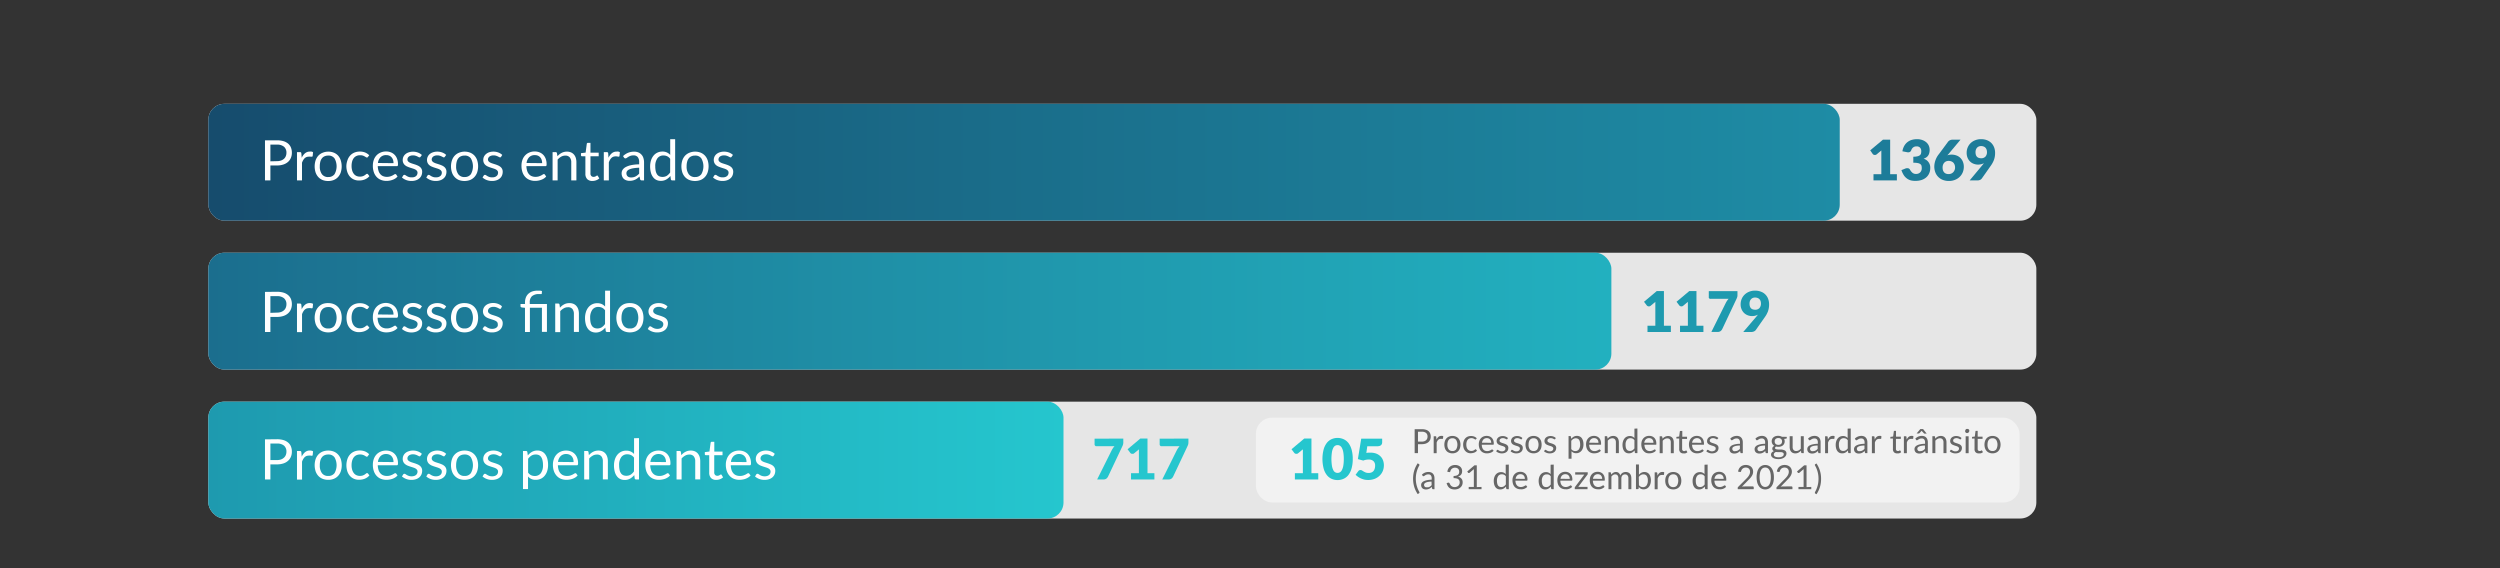 <svg id="Layer_1" data-name="Layer 1" xmlns="http://www.w3.org/2000/svg" xmlns:xlink="http://www.w3.org/1999/xlink" viewBox="0 0 748.35 170.08"><rect x="0" y="0" width="748.35" height="170.08" fill="#333333" stroke="none"/><defs><style>.cls-1{fill:#e6e6e6;}.cls-2{fill:#f2f2f2;}.cls-3{fill:url(#New_Gradient_Swatch_2c);}.cls-4{fill:url(#New_Gradient_Swatch_2b);}.cls-5{fill:url(#New_Gradient_Swatch_2);}.cls-6{fill:#fff;}.cls-7{fill:#666;}.cls-8{fill:#25c6ce;}.cls-9{fill:#1e9aaf;}.cls-10{fill:#1d7c99;}</style><linearGradient id="New_Gradient_Swatch_2c" x1="62.36" y1="137.72" x2="318.35" y2="137.72" gradientUnits="userSpaceOnUse"><stop offset="0" stop-color="#1e9aaf"/><stop offset="1" stop-color="#25c6ce"/></linearGradient><linearGradient id="New_Gradient_Swatch_2b" x1="62.36" y1="93.14" x2="482.35" y2="93.14" gradientUnits="userSpaceOnUse"><stop offset="0" stop-color="#1b6e8e"/><stop offset="0.48" stop-color="#1f90a7"/><stop offset="1" stop-color="#22b0bf"/></linearGradient><linearGradient id="New_Gradient_Swatch_2" x1="62.36" y1="48.56" x2="550.71" y2="48.56" gradientUnits="userSpaceOnUse"><stop offset="0" stop-color="#164c6d"/><stop offset="0.47" stop-color="#1a6c89"/><stop offset="1" stop-color="#1e8ca5"/></linearGradient></defs><rect class="cls-1" x="62.36" y="120.23" width="547.2" height="34.98" rx="4.8"/><rect class="cls-2" x="375.96" y="125.03" width="228.57" height="25.38" rx="4.8"/><rect class="cls-1" x="62.36" y="31.08" width="547.2" height="34.98" rx="4.8"/><rect class="cls-1" x="62.36" y="75.65" width="547.2" height="34.98" rx="4.8"/><rect class="cls-3" x="62.36" y="120.23" width="255.99" height="34.98" rx="4.8"/><rect class="cls-4" x="62.36" y="75.65" width="419.99" height="34.98" rx="4.8"/><rect class="cls-5" x="62.36" y="31.08" width="488.35" height="34.98" rx="4.8"/><path class="cls-6" d="M82.87,131.48a6.91,6.91,0,0,1,2,.26,3.84,3.84,0,0,1,1.4.76,3.05,3.05,0,0,1,.83,1.17,4.18,4.18,0,0,1,.27,1.54,3.88,3.88,0,0,1-.3,1.54,3.28,3.28,0,0,1-.86,1.2,3.87,3.87,0,0,1-1.4.78,6,6,0,0,1-1.93.28H80.94v4.51H79.32v-12Zm0,6.24a3.8,3.8,0,0,0,1.23-.18A2.63,2.63,0,0,0,85,137a2.06,2.06,0,0,0,.55-.79,2.61,2.61,0,0,0,.19-1,2.32,2.32,0,0,0-.71-1.8,3.13,3.13,0,0,0-2.16-.64H80.94v4.95Z"/><path class="cls-6" d="M90.32,136.71a3.66,3.66,0,0,1,1-1.36,2.14,2.14,0,0,1,1.43-.49,2.24,2.24,0,0,1,.52.06,1.32,1.32,0,0,1,.44.18l-.11,1.12a.24.24,0,0,1-.25.21,2,2,0,0,1-.34-.05,2.14,2.14,0,0,0-.52,0,2.27,2.27,0,0,0-.72.11,1.82,1.82,0,0,0-.56.35,2.87,2.87,0,0,0-.44.57,4.7,4.7,0,0,0-.36.78v5.38H88.9V135h.85a.48.48,0,0,1,.34.09.56.56,0,0,1,.12.32Z"/><path class="cls-6" d="M98.25,134.87a4.41,4.41,0,0,1,1.68.31,3.64,3.64,0,0,1,1.28.89,3.94,3.94,0,0,1,.81,1.38,6,6,0,0,1,0,3.62,3.94,3.94,0,0,1-.81,1.38,3.62,3.62,0,0,1-1.28.88,4.42,4.42,0,0,1-1.68.3,4.54,4.54,0,0,1-1.69-.3,3.62,3.62,0,0,1-1.28-.88,3.94,3.94,0,0,1-.81-1.38,6,6,0,0,1,0-3.62,3.94,3.94,0,0,1,.81-1.38,3.64,3.64,0,0,1,1.28-.89A4.54,4.54,0,0,1,98.25,134.87Zm0,7.6a2.19,2.19,0,0,0,1.89-.85,4.8,4.8,0,0,0,0-4.72,2.19,2.19,0,0,0-1.89-.85,2.59,2.59,0,0,0-1.11.22,1.94,1.94,0,0,0-.79.63,2.7,2.7,0,0,0-.47,1,5.6,5.6,0,0,0-.15,1.36,3.86,3.86,0,0,0,.62,2.35A2.2,2.2,0,0,0,98.25,142.47Z"/><path class="cls-6" d="M110.11,136.52a.6.6,0,0,1-.13.14.27.27,0,0,1-.19.05.48.48,0,0,1-.27-.1,3.77,3.77,0,0,0-.38-.23,2.5,2.5,0,0,0-.54-.23,2.62,2.62,0,0,0-.8-.11,2.66,2.66,0,0,0-1.1.22,2.22,2.22,0,0,0-.81.65,3.05,3.05,0,0,0-.48,1,5.06,5.06,0,0,0-.17,1.34,4.79,4.79,0,0,0,.18,1.37,2.9,2.9,0,0,0,.5,1,2,2,0,0,0,.78.62,2.43,2.43,0,0,0,1,.22,2.86,2.86,0,0,0,.9-.13,3.12,3.12,0,0,0,.58-.29l.39-.29a.44.44,0,0,1,.3-.13.32.32,0,0,1,.29.14l.42.54a3.18,3.18,0,0,1-.63.59,4.28,4.28,0,0,1-.76.41,4.13,4.13,0,0,1-.85.24,5.49,5.49,0,0,1-.91.07,3.62,3.62,0,0,1-1.48-.29,3.37,3.37,0,0,1-1.19-.85,3.87,3.87,0,0,1-.79-1.38,6,6,0,0,1,0-3.61,3.84,3.84,0,0,1,.77-1.39,3.57,3.57,0,0,1,1.25-.91,4.21,4.21,0,0,1,1.71-.33,4.14,4.14,0,0,1,1.59.29,4,4,0,0,1,1.21.82Z"/><path class="cls-6" d="M119,142.32a2.93,2.93,0,0,1-.67.59,4.49,4.49,0,0,1-.82.41,5.78,5.78,0,0,1-.91.23,5,5,0,0,1-.94.08,4.28,4.28,0,0,1-1.62-.29,3.49,3.49,0,0,1-1.29-.88,4,4,0,0,1-.84-1.42,5.87,5.87,0,0,1-.3-1.95,5,5,0,0,1,.27-1.66,3.88,3.88,0,0,1,.78-1.34,3.56,3.56,0,0,1,1.26-.89,4,4,0,0,1,1.66-.33,3.8,3.8,0,0,1,1.41.26,3.22,3.22,0,0,1,1.13.74,3.34,3.34,0,0,1,.74,1.19,4.51,4.51,0,0,1,.27,1.62,1,1,0,0,1-.07.47.32.32,0,0,1-.29.12h-5.69a5.18,5.18,0,0,0,.23,1.4,2.63,2.63,0,0,0,.55,1,2.1,2.1,0,0,0,.84.6,2.9,2.9,0,0,0,1.09.2,3.12,3.12,0,0,0,1-.13,5.36,5.36,0,0,0,.7-.28c.2-.1.36-.2.49-.28a.63.63,0,0,1,.34-.13.32.32,0,0,1,.29.14Zm-1.21-4a2.91,2.91,0,0,0-.15-1,2.13,2.13,0,0,0-.43-.75,1.75,1.75,0,0,0-.68-.48,2.25,2.25,0,0,0-.92-.18,2.3,2.3,0,0,0-1.7.63,3,3,0,0,0-.78,1.73Z"/><path class="cls-6" d="M125.89,136.41a.34.34,0,0,1-.31.19.67.67,0,0,1-.29-.1,3.43,3.43,0,0,0-.39-.2,2.64,2.64,0,0,0-.55-.21,2.39,2.39,0,0,0-.75-.1,2,2,0,0,0-.68.1,1.49,1.49,0,0,0-.52.26,1.23,1.23,0,0,0-.33.39,1.14,1.14,0,0,0-.11.49.78.78,0,0,0,.19.54,1.53,1.53,0,0,0,.5.38,3.78,3.78,0,0,0,.7.28l.81.26c.28.09.55.2.81.31a2.77,2.77,0,0,1,.71.42,1.9,1.9,0,0,1,.5.62,1.8,1.8,0,0,1,.19.87,2.75,2.75,0,0,1-.21,1.09,2.53,2.53,0,0,1-.62.87,3.09,3.09,0,0,1-1,.57,4.17,4.17,0,0,1-1.38.21,4.35,4.35,0,0,1-1.61-.29,4.15,4.15,0,0,1-1.23-.74l.36-.57a.42.42,0,0,1,.15-.17.45.45,0,0,1,.24-.06.56.56,0,0,1,.32.12c.11.08.25.16.41.26a3.56,3.56,0,0,0,.58.26,2.66,2.66,0,0,0,.86.12,2.2,2.2,0,0,0,.76-.12,1.53,1.53,0,0,0,.55-.3,1.28,1.28,0,0,0,.32-.45,1.41,1.41,0,0,0,.11-.54.92.92,0,0,0-.19-.58,1.83,1.83,0,0,0-.5-.4,5.25,5.25,0,0,0-.71-.28l-.82-.26c-.27-.09-.55-.19-.81-.3a2.83,2.83,0,0,1-.71-.44,1.76,1.76,0,0,1-.5-.64,2,2,0,0,1-.19-.93,2.32,2.32,0,0,1,.2-.93,2.28,2.28,0,0,1,.59-.79,2.75,2.75,0,0,1,1-.54,3.62,3.62,0,0,1,1.28-.21,4,4,0,0,1,1.51.27,3.61,3.61,0,0,1,1.16.72Z"/><path class="cls-6" d="M133.16,136.41a.33.33,0,0,1-.31.19.6.6,0,0,1-.28-.1l-.39-.2a3.16,3.16,0,0,0-.55-.21,2.5,2.5,0,0,0-.76-.1,2.07,2.07,0,0,0-.68.1,1.69,1.69,0,0,0-.52.26,1.08,1.08,0,0,0-.32.39,1,1,0,0,0-.12.49.83.83,0,0,0,.19.54,1.65,1.65,0,0,0,.5.38,3.89,3.89,0,0,0,.71.28l.81.26c.28.09.55.2.81.31a2.71,2.71,0,0,1,.7.42,1.78,1.78,0,0,1,.5.62,1.8,1.8,0,0,1,.19.87,2.75,2.75,0,0,1-.21,1.09,2.4,2.4,0,0,1-.62.87,3,3,0,0,1-1,.57,4.07,4.07,0,0,1-1.37.21,4.37,4.37,0,0,1-1.62-.29,4,4,0,0,1-1.22-.74l.35-.57a.44.44,0,0,1,.16-.17.41.41,0,0,1,.23-.06.53.53,0,0,1,.32.12l.41.26a4,4,0,0,0,.58.26,2.66,2.66,0,0,0,.86.12,2.26,2.26,0,0,0,.77-.12,1.49,1.49,0,0,0,.54-.3,1.19,1.19,0,0,0,.33-.45,1.4,1.4,0,0,0,.1-.54.86.86,0,0,0-.19-.58,1.57,1.57,0,0,0-.5-.4,4.78,4.78,0,0,0-.71-.28l-.81-.26c-.28-.09-.55-.19-.82-.3a3,3,0,0,1-.71-.44,1.88,1.88,0,0,1-.5-.64,2.14,2.14,0,0,1-.19-.93,2.18,2.18,0,0,1,.21-.93,2.25,2.25,0,0,1,.58-.79,2.84,2.84,0,0,1,1-.54,3.71,3.71,0,0,1,1.29-.21,4,4,0,0,1,1.51.27,3.56,3.56,0,0,1,1.15.72Z"/><path class="cls-6" d="M139.07,134.87a4.49,4.49,0,0,1,1.68.31,3.73,3.73,0,0,1,1.28.89,3.94,3.94,0,0,1,.81,1.38,6,6,0,0,1,0,3.62,3.94,3.94,0,0,1-.81,1.38,3.71,3.71,0,0,1-1.28.88,4.88,4.88,0,0,1-3.37,0,3.62,3.62,0,0,1-1.28-.88,3.66,3.66,0,0,1-.81-1.38,5.79,5.79,0,0,1,0-3.62,3.68,3.68,0,0,1,2.09-2.27A4.5,4.5,0,0,1,139.07,134.87Zm0,7.6a2.16,2.16,0,0,0,1.88-.85,4.8,4.8,0,0,0,0-4.72,2.16,2.16,0,0,0-1.88-.85,2.53,2.53,0,0,0-1.11.22,1.94,1.94,0,0,0-.79.63,2.7,2.7,0,0,0-.47,1,5.13,5.13,0,0,0-.16,1.36,3.86,3.86,0,0,0,.63,2.35A2.19,2.19,0,0,0,139.07,142.47Z"/><path class="cls-6" d="M150,136.41a.33.33,0,0,1-.31.19.6.6,0,0,1-.28-.1l-.39-.2a3.16,3.16,0,0,0-.55-.21,2.5,2.5,0,0,0-.76-.1,2.07,2.07,0,0,0-.68.1,1.69,1.69,0,0,0-.52.26,1.08,1.08,0,0,0-.32.39,1,1,0,0,0-.12.49.83.83,0,0,0,.19.54,1.65,1.65,0,0,0,.5.38,3.89,3.89,0,0,0,.71.28l.81.26c.28.09.55.2.81.31a2.71,2.71,0,0,1,.7.42,1.78,1.78,0,0,1,.5.62,1.8,1.8,0,0,1,.19.87,2.75,2.75,0,0,1-.21,1.09,2.4,2.4,0,0,1-.62.87,3,3,0,0,1-1,.57,4.07,4.07,0,0,1-1.37.21,4.37,4.37,0,0,1-1.62-.29,4,4,0,0,1-1.22-.74l.35-.57a.44.44,0,0,1,.16-.17.41.41,0,0,1,.23-.06.56.56,0,0,1,.32.12l.41.26a3.56,3.56,0,0,0,.58.26,2.66,2.66,0,0,0,.86.12,2.26,2.26,0,0,0,.77-.12,1.49,1.49,0,0,0,.54-.3,1.19,1.19,0,0,0,.33-.45,1.62,1.62,0,0,0,.1-.54.86.86,0,0,0-.19-.58,1.57,1.57,0,0,0-.5-.4,4.78,4.78,0,0,0-.71-.28l-.81-.26c-.28-.09-.55-.19-.82-.3a3,3,0,0,1-.71-.44,1.88,1.88,0,0,1-.5-.64,2.14,2.14,0,0,1-.19-.93,2.32,2.32,0,0,1,.2-.93,2.41,2.41,0,0,1,.59-.79,2.84,2.84,0,0,1,.95-.54,3.71,3.71,0,0,1,1.29-.21,4,4,0,0,1,1.51.27,3.56,3.56,0,0,1,1.15.72Z"/><path class="cls-6" d="M158,136.33a4.33,4.33,0,0,1,1.24-1.07,3.22,3.22,0,0,1,1.62-.4,3,3,0,0,1,1.33.28,2.72,2.72,0,0,1,1,.83,4.19,4.19,0,0,1,.65,1.36,7.14,7.14,0,0,1,.22,1.88,5.78,5.78,0,0,1-.25,1.75,4.14,4.14,0,0,1-.73,1.4,3.24,3.24,0,0,1-1.15.93,3.43,3.43,0,0,1-1.55.34,2.87,2.87,0,0,1-2.32-1v3.77h-1.51V135h.9a.37.37,0,0,1,.4.31Zm.08,5.14a2.33,2.33,0,0,0,.9.78,2.53,2.53,0,0,0,1.09.23,2.18,2.18,0,0,0,1.83-.85,4,4,0,0,0,.64-2.42,5.92,5.92,0,0,0-.15-1.43,3,3,0,0,0-.42-1,1.81,1.81,0,0,0-.68-.56,2.25,2.25,0,0,0-.92-.17,2.44,2.44,0,0,0-1.28.33,3.75,3.75,0,0,0-1,.95Z"/><path class="cls-6" d="M172.9,142.32a2.68,2.68,0,0,1-.66.59,4.58,4.58,0,0,1-.83.41,5.27,5.27,0,0,1-.91.23,4.87,4.87,0,0,1-.93.08,4.33,4.33,0,0,1-1.63-.29,3.54,3.54,0,0,1-1.28-.88,4.16,4.16,0,0,1-.85-1.42,5.87,5.87,0,0,1-.3-1.95,4.74,4.74,0,0,1,.28-1.66,3.88,3.88,0,0,1,.78-1.34,3.52,3.52,0,0,1,1.25-.89,4,4,0,0,1,1.67-.33,3.84,3.84,0,0,1,1.41.26,3.31,3.31,0,0,1,1.13.74,3.48,3.48,0,0,1,.74,1.19,4.51,4.51,0,0,1,.27,1.62,1,1,0,0,1-.08.47.3.3,0,0,1-.28.12H167a5.2,5.2,0,0,0,.22,1.4,2.77,2.77,0,0,0,.55,1,2.24,2.24,0,0,0,.84.6,3,3,0,0,0,1.1.2,3.16,3.16,0,0,0,1-.13,5.36,5.36,0,0,0,.7-.28l.49-.28a.61.61,0,0,1,.34-.13.3.3,0,0,1,.28.14Zm-1.21-4a2.91,2.91,0,0,0-.14-1,2.13,2.13,0,0,0-.43-.75,1.87,1.87,0,0,0-.69-.48,2.17,2.17,0,0,0-.91-.18,2.27,2.27,0,0,0-1.7.63,2.9,2.9,0,0,0-.78,1.73Z"/><path class="cls-6" d="M176.28,136.24a6.21,6.21,0,0,1,.59-.56,3.93,3.93,0,0,1,.66-.43,3.14,3.14,0,0,1,.74-.28,3.72,3.72,0,0,1,.84-.1,3.1,3.1,0,0,1,1.23.23,2.47,2.47,0,0,1,.89.66,2.76,2.76,0,0,1,.54,1,4.25,4.25,0,0,1,.19,1.32v5.42h-1.5V138.1a2.31,2.31,0,0,0-.44-1.5,1.64,1.64,0,0,0-1.34-.53,2.41,2.41,0,0,0-1.24.32,4.09,4.09,0,0,0-1.07.86v6.27h-1.5V135h.9a.36.36,0,0,1,.39.31Z"/><path class="cls-6" d="M191.28,131.14v12.38h-.89a.39.39,0,0,1-.4-.31l-.13-1a4.64,4.64,0,0,1-1.25,1.06,3.13,3.13,0,0,1-1.61.4,3,3,0,0,1-1.33-.28,2.66,2.66,0,0,1-1-.82,4,4,0,0,1-.65-1.37,7,7,0,0,1-.23-1.87,6.11,6.11,0,0,1,.25-1.75,4.29,4.29,0,0,1,.73-1.41,3.33,3.33,0,0,1,2.69-1.27,3.05,3.05,0,0,1,1.34.26,3.14,3.14,0,0,1,1,.74v-4.72ZM189.79,137a2.43,2.43,0,0,0-.91-.78,2.56,2.56,0,0,0-1.09-.23,2.15,2.15,0,0,0-1.82.85,3.94,3.94,0,0,0-.64,2.42,6.52,6.52,0,0,0,.14,1.43,2.9,2.9,0,0,0,.42,1,1.74,1.74,0,0,0,.68.56,2.25,2.25,0,0,0,.92.17,2.48,2.48,0,0,0,1.29-.33,3.73,3.73,0,0,0,1-1Z"/><path class="cls-6" d="M200.56,142.32a2.93,2.93,0,0,1-.67.59,4.49,4.49,0,0,1-.82.41,5.63,5.63,0,0,1-.92.23,4.87,4.87,0,0,1-.93.08,4.25,4.25,0,0,1-1.62-.29,3.49,3.49,0,0,1-1.29-.88,4,4,0,0,1-.84-1.42,5.87,5.87,0,0,1-.3-1.95,5,5,0,0,1,.27-1.66,3.88,3.88,0,0,1,.78-1.34,3.47,3.47,0,0,1,1.26-.89,4,4,0,0,1,1.66-.33,3.8,3.8,0,0,1,1.41.26,3.22,3.22,0,0,1,1.13.74,3.34,3.34,0,0,1,.74,1.19,4.51,4.51,0,0,1,.27,1.62,1,1,0,0,1-.07.47.32.32,0,0,1-.29.12h-5.69a4.82,4.82,0,0,0,.23,1.4,2.63,2.63,0,0,0,.55,1,2.1,2.1,0,0,0,.84.6,2.86,2.86,0,0,0,1.09.2,3.12,3.12,0,0,0,1-.13,5.36,5.36,0,0,0,.7-.28c.2-.1.36-.2.49-.28a.63.63,0,0,1,.34-.13.33.33,0,0,1,.29.14Zm-1.21-4a2.91,2.91,0,0,0-.15-1,2.13,2.13,0,0,0-.43-.75,1.83,1.83,0,0,0-.68-.48,2.25,2.25,0,0,0-.92-.18,2.3,2.3,0,0,0-1.7.63,2.9,2.9,0,0,0-.78,1.73Z"/><path class="cls-6" d="M203.93,136.24a6.21,6.21,0,0,1,.59-.56,3.93,3.93,0,0,1,.66-.43,3.14,3.14,0,0,1,.74-.28,3.72,3.72,0,0,1,.84-.1,3.19,3.19,0,0,1,1.24.23,2.56,2.56,0,0,1,.89.66,3.09,3.09,0,0,1,.54,1,4.58,4.58,0,0,1,.18,1.32v5.42h-1.5V138.1a2.31,2.31,0,0,0-.44-1.5,1.63,1.63,0,0,0-1.34-.53,2.44,2.44,0,0,0-1.24.32,4.05,4.05,0,0,0-1.06.86v6.27h-1.51V135h.9a.37.37,0,0,1,.4.31Z"/><path class="cls-6" d="M214.39,143.65a2.07,2.07,0,0,1-1.55-.56,2.26,2.26,0,0,1-.54-1.62v-5.21h-1a.36.36,0,0,1-.23-.08.32.32,0,0,1-.09-.25v-.59l1.39-.18.35-2.63a.36.36,0,0,1,.11-.21.34.34,0,0,1,.23-.08h.76v2.94h2.46v1.08H213.8v5.11a1,1,0,0,0,.26.79.87.87,0,0,0,.67.26,1.27,1.27,0,0,0,.41-.06,1.57,1.57,0,0,0,.29-.14,1.4,1.4,0,0,0,.22-.14.29.29,0,0,1,.15-.06.26.26,0,0,1,.21.14l.44.72a2.91,2.91,0,0,1-.93.57A3.36,3.36,0,0,1,214.39,143.65Z"/><path class="cls-6" d="M224.67,142.32a2.93,2.93,0,0,1-.67.59,4.58,4.58,0,0,1-.83.41,5.27,5.27,0,0,1-.91.23,4.87,4.87,0,0,1-.93.08,4.25,4.25,0,0,1-1.62-.29,3.49,3.49,0,0,1-1.29-.88,4,4,0,0,1-.84-1.42,5.62,5.62,0,0,1-.31-1.95,4.74,4.74,0,0,1,.28-1.66,3.88,3.88,0,0,1,.78-1.34,3.52,3.52,0,0,1,1.25-.89,4.08,4.08,0,0,1,1.67-.33,3.8,3.8,0,0,1,1.41.26,3.22,3.22,0,0,1,1.13.74,3.48,3.48,0,0,1,.74,1.19,4.51,4.51,0,0,1,.27,1.62,1,1,0,0,1-.08.47.3.3,0,0,1-.28.12h-5.69a5.2,5.2,0,0,0,.22,1.4,2.93,2.93,0,0,0,.55,1,2.24,2.24,0,0,0,.84.6,3,3,0,0,0,1.1.2,3.12,3.12,0,0,0,1-.13,5.36,5.36,0,0,0,.7-.28l.49-.28a.61.61,0,0,1,.34-.13.33.33,0,0,1,.29.14Zm-1.21-4a2.91,2.91,0,0,0-.15-1,2.13,2.13,0,0,0-.43-.75,1.91,1.91,0,0,0-.68-.48,2.25,2.25,0,0,0-.92-.18,2.29,2.29,0,0,0-1.7.63,2.9,2.9,0,0,0-.78,1.73Z"/><path class="cls-6" d="M231.59,136.41a.34.34,0,0,1-.31.19.63.63,0,0,1-.29-.1l-.39-.2a2.88,2.88,0,0,0-.55-.21,2.46,2.46,0,0,0-.76-.1,2.07,2.07,0,0,0-.68.1,1.53,1.53,0,0,0-.51.26,1.11,1.11,0,0,0-.33.39,1,1,0,0,0-.11.49.78.78,0,0,0,.19.54,1.6,1.6,0,0,0,.49.38,4.2,4.2,0,0,0,.71.28l.81.26c.28.09.55.2.81.31a3,3,0,0,1,.71.42,2,2,0,0,1,.5.62,1.93,1.93,0,0,1,.19.87,2.75,2.75,0,0,1-.21,1.09,2.43,2.43,0,0,1-.63.87,3,3,0,0,1-1,.57,4.17,4.17,0,0,1-1.38.21,4.35,4.35,0,0,1-1.61-.29,4,4,0,0,1-1.23-.74l.35-.57a.53.53,0,0,1,.16-.17.43.43,0,0,1,.24-.06.58.58,0,0,1,.32.12l.4.26a3.7,3.7,0,0,0,.59.26,2.6,2.6,0,0,0,.85.12,2.22,2.22,0,0,0,.77-.12,1.41,1.41,0,0,0,.54-.3,1.19,1.19,0,0,0,.33-.45,1.4,1.4,0,0,0,.1-.54.86.86,0,0,0-.19-.58,1.57,1.57,0,0,0-.5-.4,4.38,4.38,0,0,0-.71-.28l-.81-.26c-.28-.09-.55-.19-.82-.3a2.77,2.77,0,0,1-.7-.44,1.76,1.76,0,0,1-.5-.64,2,2,0,0,1-.19-.93,2.27,2.27,0,0,1,.79-1.72,2.66,2.66,0,0,1,.95-.54,3.62,3.62,0,0,1,1.28-.21,4,4,0,0,1,1.51.27,3.56,3.56,0,0,1,1.15.72Z"/><path class="cls-6" d="M82.87,87.34a6.91,6.91,0,0,1,2,.26,3.84,3.84,0,0,1,1.4.76,3.05,3.05,0,0,1,.83,1.17,4.18,4.18,0,0,1,.27,1.54,3.88,3.88,0,0,1-.3,1.54,3.28,3.28,0,0,1-.86,1.2,3.87,3.87,0,0,1-1.4.78,6,6,0,0,1-1.93.28H80.94v4.51H79.32v-12Zm0,6.24a3.8,3.8,0,0,0,1.23-.18,2.63,2.63,0,0,0,.9-.52,2.06,2.06,0,0,0,.55-.79,2.61,2.61,0,0,0,.19-1,2.32,2.32,0,0,0-.71-1.8,3.13,3.13,0,0,0-2.16-.64H80.94v5Z"/><path class="cls-6" d="M90.32,92.57a3.66,3.66,0,0,1,1-1.36,2.14,2.14,0,0,1,1.43-.49,2.24,2.24,0,0,1,.52.06,1.57,1.57,0,0,1,.44.18l-.11,1.12a.24.24,0,0,1-.25.21,2,2,0,0,1-.34-.05,2.14,2.14,0,0,0-.52,0,2.27,2.27,0,0,0-.72.11,1.82,1.82,0,0,0-.56.35,2.87,2.87,0,0,0-.44.57,4.7,4.7,0,0,0-.36.78v5.38H88.9V90.87h.85a.48.48,0,0,1,.34.09.56.56,0,0,1,.12.32Z"/><path class="cls-6" d="M98.25,90.73a4.41,4.41,0,0,1,1.68.31,3.64,3.64,0,0,1,1.28.89,3.94,3.94,0,0,1,.81,1.38,6,6,0,0,1,0,3.62,3.94,3.94,0,0,1-.81,1.38,3.62,3.62,0,0,1-1.28.88,4.41,4.41,0,0,1-1.68.31,4.54,4.54,0,0,1-1.69-.31,3.62,3.62,0,0,1-1.28-.88,3.94,3.94,0,0,1-.81-1.38,6,6,0,0,1,0-3.62,3.94,3.94,0,0,1,.81-1.38A3.64,3.64,0,0,1,96.56,91,4.54,4.54,0,0,1,98.25,90.73Zm0,7.6a2.19,2.19,0,0,0,1.89-.85,4.8,4.8,0,0,0,0-4.72,2.19,2.19,0,0,0-1.89-.85,2.59,2.59,0,0,0-1.11.22,1.94,1.94,0,0,0-.79.63,2.7,2.7,0,0,0-.47,1,5.6,5.6,0,0,0-.15,1.36,3.86,3.86,0,0,0,.62,2.35A2.2,2.2,0,0,0,98.25,98.33Z"/><path class="cls-6" d="M110.11,92.38a.6.6,0,0,1-.13.14.27.27,0,0,1-.19,0,.48.48,0,0,1-.27-.1,3.77,3.77,0,0,0-.38-.23,2.5,2.5,0,0,0-.54-.23,2.62,2.62,0,0,0-.8-.11,2.66,2.66,0,0,0-1.1.22,2.22,2.22,0,0,0-.81.65,3.05,3.05,0,0,0-.48,1,5.06,5.06,0,0,0-.17,1.34,4.79,4.79,0,0,0,.18,1.37,2.9,2.9,0,0,0,.5,1,2,2,0,0,0,.78.62,2.43,2.43,0,0,0,1,.22,2.86,2.86,0,0,0,.9-.13,3.12,3.12,0,0,0,.58-.29l.39-.29a.44.44,0,0,1,.3-.13.32.32,0,0,1,.29.14l.42.54a3.18,3.18,0,0,1-.63.59,4.28,4.28,0,0,1-.76.41,4.13,4.13,0,0,1-.85.24,5.5,5.5,0,0,1-.91.08,3.63,3.63,0,0,1-1.48-.3,3.25,3.25,0,0,1-1.19-.85A3.87,3.87,0,0,1,104,97a6,6,0,0,1,0-3.61,3.93,3.93,0,0,1,.77-1.39,3.57,3.57,0,0,1,1.25-.91,4.21,4.21,0,0,1,1.71-.33,4.14,4.14,0,0,1,1.59.29,4,4,0,0,1,1.21.82Z"/><path class="cls-6" d="M119,98.18a2.93,2.93,0,0,1-.67.59,4.49,4.49,0,0,1-.82.41,7.17,7.17,0,0,1-.91.24,6.07,6.07,0,0,1-.94.08,4.28,4.28,0,0,1-1.62-.3,3.49,3.49,0,0,1-1.29-.88,4,4,0,0,1-.84-1.42,5.87,5.87,0,0,1-.3-2,5,5,0,0,1,.27-1.66,3.88,3.88,0,0,1,.78-1.34,3.56,3.56,0,0,1,1.26-.89,4,4,0,0,1,1.66-.33A3.8,3.8,0,0,1,117,91a3.22,3.22,0,0,1,1.13.74,3.34,3.34,0,0,1,.74,1.19,4.55,4.55,0,0,1,.27,1.62A1,1,0,0,1,119,95a.32.32,0,0,1-.29.12h-5.69a5.18,5.18,0,0,0,.23,1.4,2.76,2.76,0,0,0,.55,1,2.17,2.17,0,0,0,.84.59,2.9,2.9,0,0,0,1.09.2,3.12,3.12,0,0,0,1-.13,5.36,5.36,0,0,0,.7-.28c.2-.1.36-.2.49-.28a.63.63,0,0,1,.34-.13.32.32,0,0,1,.29.14Zm-1.21-4a2.91,2.91,0,0,0-.15-1,2.13,2.13,0,0,0-.43-.75,1.75,1.75,0,0,0-.68-.48,2.25,2.25,0,0,0-.92-.18,2.3,2.3,0,0,0-1.7.63,3,3,0,0,0-.78,1.73Z"/><path class="cls-6" d="M125.89,92.27a.34.34,0,0,1-.31.19.67.67,0,0,1-.29-.1,3.43,3.43,0,0,0-.39-.2,2.64,2.64,0,0,0-.55-.21,2.39,2.39,0,0,0-.75-.1,2,2,0,0,0-.68.1,1.49,1.49,0,0,0-.52.26,1.23,1.23,0,0,0-.33.39,1.14,1.14,0,0,0-.11.49.78.78,0,0,0,.19.54,1.53,1.53,0,0,0,.5.38,3.78,3.78,0,0,0,.7.28l.81.26c.28.09.55.2.81.31a2.77,2.77,0,0,1,.71.42,1.9,1.9,0,0,1,.5.62,1.8,1.8,0,0,1,.19.87,2.75,2.75,0,0,1-.21,1.09,2.53,2.53,0,0,1-.62.87,3.09,3.09,0,0,1-1,.57,4.37,4.37,0,0,1-4.22-.82l.36-.57a.42.42,0,0,1,.15-.17.45.45,0,0,1,.24-.06.56.56,0,0,1,.32.12c.11.08.25.16.41.26a3.56,3.56,0,0,0,.58.26,2.66,2.66,0,0,0,.86.12,2.2,2.2,0,0,0,.76-.12,1.53,1.53,0,0,0,.55-.3,1.28,1.28,0,0,0,.32-.45A1.41,1.41,0,0,0,125,97a.92.92,0,0,0-.19-.58,1.64,1.64,0,0,0-.5-.39,4.2,4.2,0,0,0-.71-.29l-.82-.26c-.27-.09-.55-.19-.81-.3a2.83,2.83,0,0,1-.71-.44,1.76,1.76,0,0,1-.5-.64,2,2,0,0,1-.19-.93,2.32,2.32,0,0,1,.2-.93,2.28,2.28,0,0,1,.59-.79,2.75,2.75,0,0,1,1-.54,3.62,3.62,0,0,1,1.28-.21,4,4,0,0,1,1.51.27,3.61,3.61,0,0,1,1.16.72Z"/><path class="cls-6" d="M133.16,92.27a.33.33,0,0,1-.31.19.6.6,0,0,1-.28-.1l-.39-.2a3.16,3.16,0,0,0-.55-.21,2.5,2.5,0,0,0-.76-.1,2.07,2.07,0,0,0-.68.1,1.69,1.69,0,0,0-.52.26,1.08,1.08,0,0,0-.32.39,1,1,0,0,0-.12.49.83.83,0,0,0,.19.54,1.65,1.65,0,0,0,.5.38,3.89,3.89,0,0,0,.71.28l.81.26c.28.09.55.2.81.31a2.71,2.71,0,0,1,.7.42,1.78,1.78,0,0,1,.5.62,1.8,1.8,0,0,1,.19.87,2.75,2.75,0,0,1-.21,1.09,2.4,2.4,0,0,1-.62.87,3,3,0,0,1-1,.57,4.07,4.07,0,0,1-1.37.21,4.18,4.18,0,0,1-1.62-.29,4,4,0,0,1-1.22-.74l.35-.57a.44.44,0,0,1,.16-.17.41.41,0,0,1,.23-.06.53.53,0,0,1,.32.12l.41.26a4,4,0,0,0,.58.26,2.66,2.66,0,0,0,.86.12,2.26,2.26,0,0,0,.77-.12,1.49,1.49,0,0,0,.54-.3,1.19,1.19,0,0,0,.33-.45,1.4,1.4,0,0,0,.1-.54.86.86,0,0,0-.19-.58,1.43,1.43,0,0,0-.5-.39,3.89,3.89,0,0,0-.71-.29l-.81-.26c-.28-.09-.55-.19-.82-.3a3,3,0,0,1-.71-.44,1.88,1.88,0,0,1-.5-.64,2.14,2.14,0,0,1-.19-.93,2.18,2.18,0,0,1,.21-.93,2.25,2.25,0,0,1,.58-.79,2.84,2.84,0,0,1,1-.54,3.71,3.71,0,0,1,1.29-.21,4,4,0,0,1,1.51.27,3.56,3.56,0,0,1,1.15.72Z"/><path class="cls-6" d="M139.07,90.73a4.49,4.49,0,0,1,1.68.31,3.73,3.73,0,0,1,1.28.89,3.94,3.94,0,0,1,.81,1.38,6,6,0,0,1,0,3.62,3.94,3.94,0,0,1-.81,1.38,3.71,3.71,0,0,1-1.28.88,4.73,4.73,0,0,1-3.37,0,3.62,3.62,0,0,1-1.28-.88,3.66,3.66,0,0,1-.81-1.38,5.79,5.79,0,0,1,0-3.62A3.68,3.68,0,0,1,137.38,91,4.5,4.5,0,0,1,139.07,90.73Zm0,7.6a2.16,2.16,0,0,0,1.88-.85,4.8,4.8,0,0,0,0-4.72,2.16,2.16,0,0,0-1.88-.85,2.53,2.53,0,0,0-1.11.22,1.94,1.94,0,0,0-.79.63,2.7,2.7,0,0,0-.47,1,5.13,5.13,0,0,0-.16,1.36,3.86,3.86,0,0,0,.63,2.35A2.19,2.19,0,0,0,139.07,98.33Z"/><path class="cls-6" d="M150,92.27a.33.33,0,0,1-.31.19.6.6,0,0,1-.28-.1l-.39-.2a3.16,3.16,0,0,0-.55-.21,2.5,2.5,0,0,0-.76-.1,2.07,2.07,0,0,0-.68.1,1.69,1.69,0,0,0-.52.26,1.08,1.08,0,0,0-.32.39,1,1,0,0,0-.12.49.83.83,0,0,0,.19.54,1.65,1.65,0,0,0,.5.38,3.89,3.89,0,0,0,.71.28l.81.26c.28.09.55.2.81.31a2.71,2.71,0,0,1,.7.42,1.78,1.78,0,0,1,.5.62,1.8,1.8,0,0,1,.19.87,2.75,2.75,0,0,1-.21,1.09,2.4,2.4,0,0,1-.62.87,3,3,0,0,1-1,.57,4.07,4.07,0,0,1-1.37.21,4.18,4.18,0,0,1-1.62-.29,4,4,0,0,1-1.22-.74l.35-.57a.44.44,0,0,1,.16-.17.41.41,0,0,1,.23-.06.56.56,0,0,1,.32.12l.41.26a3.56,3.56,0,0,0,.58.26,2.66,2.66,0,0,0,.86.12,2.26,2.26,0,0,0,.77-.12,1.49,1.49,0,0,0,.54-.3,1.19,1.19,0,0,0,.33-.45A1.62,1.62,0,0,0,149,97a.86.86,0,0,0-.19-.58,1.43,1.43,0,0,0-.5-.39,3.89,3.89,0,0,0-.71-.29l-.81-.26c-.28-.09-.55-.19-.82-.3a3,3,0,0,1-.71-.44,1.88,1.88,0,0,1-.5-.64,2.14,2.14,0,0,1-.19-.93,2.32,2.32,0,0,1,.2-.93,2.41,2.41,0,0,1,.59-.79,2.84,2.84,0,0,1,.95-.54,3.71,3.71,0,0,1,1.29-.21,4,4,0,0,1,1.51.27,3.56,3.56,0,0,1,1.15.72Z"/><path class="cls-6" d="M157.15,99.38V92.14l-.94-.1a.87.87,0,0,1-.29-.13.33.33,0,0,1-.11-.26V91h1.34v-.47a4.14,4.14,0,0,1,.25-1.44,3,3,0,0,1,.73-1.12,3.32,3.32,0,0,1,1.21-.73A5.13,5.13,0,0,1,161,87c.21,0,.43,0,.65,0a2.63,2.63,0,0,1,.58.13l-.06.78a.12.12,0,0,1-.06.12l-.15,0a.88.88,0,0,1-.23,0h-.31a3.16,3.16,0,0,0-2.17.62,2.39,2.39,0,0,0-.67,1.86V91h5.14v8.34h-1.5V92.12h-3.6v7.26Z"/><path class="cls-6" d="M167.61,92.1a6.21,6.21,0,0,1,.59-.56,3.93,3.93,0,0,1,.66-.43,3.14,3.14,0,0,1,.74-.28,3.72,3.72,0,0,1,.84-.1,3.1,3.1,0,0,1,1.23.23,2.39,2.39,0,0,1,.89.66,2.94,2.94,0,0,1,.55,1,4.58,4.58,0,0,1,.18,1.32v5.42h-1.5V94a2.33,2.33,0,0,0-.44-1.5,1.63,1.63,0,0,0-1.34-.53,2.41,2.41,0,0,0-1.24.32,4.09,4.09,0,0,0-1.07.86v6.27h-1.5V90.87h.9a.36.36,0,0,1,.39.31Z"/><path class="cls-6" d="M182.61,87V99.38h-.89a.39.39,0,0,1-.4-.31l-.13-1a4.64,4.64,0,0,1-1.25,1.06,3.13,3.13,0,0,1-1.61.41,3.05,3.05,0,0,1-1.33-.29,2.74,2.74,0,0,1-1-.82,4,4,0,0,1-.65-1.36,7.11,7.11,0,0,1-.23-1.88,5.83,5.83,0,0,1,.26-1.75,4.09,4.09,0,0,1,.72-1.41,3.33,3.33,0,0,1,2.69-1.27,3.17,3.17,0,0,1,1.34.26,3.14,3.14,0,0,1,1,.74V87Zm-1.49,5.89a2.43,2.43,0,0,0-.91-.78,2.56,2.56,0,0,0-1.09-.23,2.15,2.15,0,0,0-1.82.85,4,4,0,0,0-.64,2.42,6.52,6.52,0,0,0,.14,1.43,2.9,2.9,0,0,0,.42,1,1.66,1.66,0,0,0,.68.56,2.25,2.25,0,0,0,.92.18,2.48,2.48,0,0,0,1.29-.34,3.73,3.73,0,0,0,1-1Z"/><path class="cls-6" d="M188.57,90.73a4.49,4.49,0,0,1,1.68.31,3.73,3.73,0,0,1,1.28.89,3.94,3.94,0,0,1,.81,1.38,6,6,0,0,1,0,3.62,3.94,3.94,0,0,1-.81,1.38,3.71,3.71,0,0,1-1.28.88,4.73,4.73,0,0,1-3.37,0,3.62,3.62,0,0,1-1.28-.88,3.66,3.66,0,0,1-.81-1.38,5.79,5.79,0,0,1,0-3.62A3.68,3.68,0,0,1,186.88,91,4.5,4.5,0,0,1,188.57,90.73Zm0,7.6a2.16,2.16,0,0,0,1.88-.85,4.8,4.8,0,0,0,0-4.72,2.16,2.16,0,0,0-1.88-.85,2.53,2.53,0,0,0-1.11.22,1.94,1.94,0,0,0-.79.63,2.7,2.7,0,0,0-.47,1,5.13,5.13,0,0,0-.16,1.36,3.86,3.86,0,0,0,.63,2.35A2.19,2.19,0,0,0,188.57,98.33Z"/><path class="cls-6" d="M199.46,92.27a.33.33,0,0,1-.31.19.6.6,0,0,1-.28-.1l-.39-.2a3.16,3.16,0,0,0-.55-.21,2.5,2.5,0,0,0-.76-.1,2.07,2.07,0,0,0-.68.1,1.69,1.69,0,0,0-.52.26,1.08,1.08,0,0,0-.32.39,1,1,0,0,0-.12.49.83.83,0,0,0,.19.54,1.78,1.78,0,0,0,.5.38,3.89,3.89,0,0,0,.71.28l.81.26c.28.09.55.2.81.31a2.71,2.71,0,0,1,.7.42,1.78,1.78,0,0,1,.5.62,1.8,1.8,0,0,1,.19.87,2.75,2.75,0,0,1-.21,1.09,2.4,2.4,0,0,1-.62.87,3,3,0,0,1-1,.57,4.07,4.07,0,0,1-1.37.21,4.21,4.21,0,0,1-1.62-.29,4,4,0,0,1-1.22-.74l.35-.57a.44.44,0,0,1,.16-.17.41.41,0,0,1,.23-.06.53.53,0,0,1,.32.12l.41.26a4,4,0,0,0,.58.26,2.66,2.66,0,0,0,.86.12,2.26,2.26,0,0,0,.77-.12,1.49,1.49,0,0,0,.54-.3,1.19,1.19,0,0,0,.33-.45,1.4,1.4,0,0,0,.1-.54.86.86,0,0,0-.19-.58,1.43,1.43,0,0,0-.5-.39,3.89,3.89,0,0,0-.71-.29l-.81-.26c-.28-.09-.55-.19-.82-.3a3,3,0,0,1-.71-.44,2,2,0,0,1-.5-.64,2.14,2.14,0,0,1-.19-.93,2.18,2.18,0,0,1,.21-.93,2.25,2.25,0,0,1,.58-.79,2.84,2.84,0,0,1,.95-.54,3.71,3.71,0,0,1,1.29-.21,4,4,0,0,1,1.51.27,3.56,3.56,0,0,1,1.15.72Z"/><path class="cls-6" d="M82.87,42a6.91,6.91,0,0,1,2,.26,4,4,0,0,1,1.4.75,3.17,3.17,0,0,1,.83,1.18,4.18,4.18,0,0,1,.27,1.54,3.88,3.88,0,0,1-.3,1.54,3.28,3.28,0,0,1-.86,1.2,4,4,0,0,1-1.4.78,6,6,0,0,1-1.93.28H80.94V54H79.32V42Zm0,6.24a3.53,3.53,0,0,0,1.23-.19,2.46,2.46,0,0,0,.9-.51,2,2,0,0,0,.55-.8,2.53,2.53,0,0,0,.19-1,2.32,2.32,0,0,0-.71-1.8,3.13,3.13,0,0,0-2.16-.65H80.94v5Z"/><path class="cls-6" d="M90.32,47.23a3.58,3.58,0,0,1,1-1.36,2.14,2.14,0,0,1,1.43-.49,2.24,2.24,0,0,1,.52,0,1.34,1.34,0,0,1,.44.19l-.11,1.12a.24.24,0,0,1-.25.21A2,2,0,0,1,93,46.9a2.14,2.14,0,0,0-.52,0,2,2,0,0,0-.72.11,1.82,1.82,0,0,0-.56.35,2.87,2.87,0,0,0-.44.57,4.7,4.7,0,0,0-.36.78V54H88.9V45.53h.85a.48.48,0,0,1,.34.09.56.56,0,0,1,.12.32Z"/><path class="cls-6" d="M98.25,45.39a4.41,4.41,0,0,1,1.68.31,3.62,3.62,0,0,1,1.28.88A4.07,4.07,0,0,1,102,48a6,6,0,0,1,0,3.62,3.94,3.94,0,0,1-.81,1.38,3.62,3.62,0,0,1-1.28.88,4.42,4.42,0,0,1-1.68.3,4.54,4.54,0,0,1-1.69-.3A3.62,3.62,0,0,1,95.28,53a3.94,3.94,0,0,1-.81-1.38,6,6,0,0,1,0-3.62,4.07,4.07,0,0,1,.81-1.39,3.62,3.62,0,0,1,1.28-.88A4.54,4.54,0,0,1,98.25,45.39Zm0,7.6a2.22,2.22,0,0,0,1.89-.85,4.8,4.8,0,0,0,0-4.72,2.19,2.19,0,0,0-1.89-.85,2.59,2.59,0,0,0-1.11.22,1.94,1.94,0,0,0-.79.63,2.7,2.7,0,0,0-.47,1,5.6,5.6,0,0,0-.15,1.36,3.86,3.86,0,0,0,.62,2.35A2.23,2.23,0,0,0,98.25,53Z"/><path class="cls-6" d="M110.11,47a.6.6,0,0,1-.13.14.33.33,0,0,1-.19,0,.48.48,0,0,1-.27-.1,3.77,3.77,0,0,0-.38-.23,2.49,2.49,0,0,0-.54-.24,2.64,2.64,0,0,0-.8-.1,2.51,2.51,0,0,0-1.1.22,2.2,2.2,0,0,0-.81.64,3,3,0,0,0-.48,1,5,5,0,0,0-.17,1.34,4.79,4.79,0,0,0,.18,1.37,2.9,2.9,0,0,0,.5,1,2,2,0,0,0,.78.62,2.43,2.43,0,0,0,1,.21,2.6,2.6,0,0,0,.9-.13,2.24,2.24,0,0,0,.58-.29,3.6,3.6,0,0,0,.39-.29.5.5,0,0,1,.3-.13.33.33,0,0,1,.29.15l.42.54a3.18,3.18,0,0,1-.63.59,4.28,4.28,0,0,1-.76.41,4.13,4.13,0,0,1-.85.24,5.49,5.49,0,0,1-.91.07,3.62,3.62,0,0,1-1.48-.29,3.37,3.37,0,0,1-1.19-.85,4,4,0,0,1-.79-1.38,5.57,5.57,0,0,1-.29-1.85A5.5,5.5,0,0,1,104,48a3.84,3.84,0,0,1,.77-1.39,3.57,3.57,0,0,1,1.25-.91,4.21,4.21,0,0,1,1.71-.33,4.14,4.14,0,0,1,1.59.29,3.81,3.81,0,0,1,1.21.82Z"/><path class="cls-6" d="M119,52.84a2.93,2.93,0,0,1-.67.59,3.9,3.9,0,0,1-.82.4,4.89,4.89,0,0,1-.91.24,5,5,0,0,1-.94.08,4.28,4.28,0,0,1-1.62-.3,3.47,3.47,0,0,1-1.29-.87,4,4,0,0,1-.84-1.42,5.87,5.87,0,0,1-.3-2,5,5,0,0,1,.27-1.66,3.79,3.79,0,0,1,.78-1.34,3.56,3.56,0,0,1,1.26-.89,4,4,0,0,1,1.66-.33,3.8,3.8,0,0,1,1.41.26,3.22,3.22,0,0,1,1.13.74,3.34,3.34,0,0,1,.74,1.19,4.51,4.51,0,0,1,.27,1.62,1,1,0,0,1-.07.47.32.32,0,0,1-.29.12h-5.69a5.18,5.18,0,0,0,.23,1.4,2.63,2.63,0,0,0,.55,1,2.1,2.1,0,0,0,.84.6,2.9,2.9,0,0,0,1.09.2,3.45,3.45,0,0,0,1-.13,5.36,5.36,0,0,0,.7-.28c.2-.11.36-.2.49-.29a.73.73,0,0,1,.34-.13.33.33,0,0,1,.29.15Zm-1.21-4a2.91,2.91,0,0,0-.15-1,2.13,2.13,0,0,0-.43-.75,1.89,1.89,0,0,0-.68-.49,2.43,2.43,0,0,0-.92-.17,2.3,2.3,0,0,0-1.7.63,3,3,0,0,0-.78,1.73Z"/><path class="cls-6" d="M125.89,46.93a.33.33,0,0,1-.31.18.64.64,0,0,1-.29-.09,3.43,3.43,0,0,0-.39-.2,2.64,2.64,0,0,0-.55-.21,2.39,2.39,0,0,0-.75-.1,2,2,0,0,0-.68.1,1.49,1.49,0,0,0-.52.26,1.23,1.23,0,0,0-.33.39,1.13,1.13,0,0,0-.11.48.8.8,0,0,0,.19.55,1.53,1.53,0,0,0,.5.38,4.63,4.63,0,0,0,.7.28l.81.26a7.14,7.14,0,0,1,.81.31,2.77,2.77,0,0,1,.71.42,1.8,1.8,0,0,1,.69,1.49,2.79,2.79,0,0,1-.21,1.09,2.4,2.4,0,0,1-.62.86,2.94,2.94,0,0,1-1,.58,4.17,4.17,0,0,1-1.38.21,4.35,4.35,0,0,1-1.61-.29,4.15,4.15,0,0,1-1.23-.74l.36-.57a.42.42,0,0,1,.15-.17.45.45,0,0,1,.24-.06.56.56,0,0,1,.32.12l.41.26a3.56,3.56,0,0,0,.58.26,2.68,2.68,0,0,0,.86.11A2.21,2.21,0,0,0,124,53a1.55,1.55,0,0,0,.55-.31,1.16,1.16,0,0,0,.32-.44,1.41,1.41,0,0,0,.11-.54.92.92,0,0,0-.19-.58,1.67,1.67,0,0,0-.5-.4,4.2,4.2,0,0,0-.71-.28l-.82-.26a7.94,7.94,0,0,1-.81-.31,2.54,2.54,0,0,1-.71-.43,1.85,1.85,0,0,1-.5-.64,2,2,0,0,1-.19-.93,2.37,2.37,0,0,1,.2-.94,2.34,2.34,0,0,1,.59-.78,2.93,2.93,0,0,1,1-.55,3.86,3.86,0,0,1,1.28-.2,4,4,0,0,1,1.51.27,3.61,3.61,0,0,1,1.16.72Z"/><path class="cls-6" d="M133.16,46.93a.32.32,0,0,1-.31.18.57.57,0,0,1-.28-.09l-.39-.2a3.16,3.16,0,0,0-.55-.21,2.5,2.5,0,0,0-.76-.1,2.07,2.07,0,0,0-.68.1,1.69,1.69,0,0,0-.52.26,1.08,1.08,0,0,0-.32.39,1,1,0,0,0-.12.48.85.85,0,0,0,.19.55,1.65,1.65,0,0,0,.5.38,4.78,4.78,0,0,0,.71.28l.81.26a7.14,7.14,0,0,1,.81.31,2.71,2.71,0,0,1,.7.42,1.75,1.75,0,0,1,.5.61,1.87,1.87,0,0,1,.19.88,2.79,2.79,0,0,1-.21,1.09,2.29,2.29,0,0,1-.62.86,2.85,2.85,0,0,1-1,.58,4.07,4.07,0,0,1-1.37.21,4.37,4.37,0,0,1-1.62-.29,4,4,0,0,1-1.22-.74l.35-.57a.44.44,0,0,1,.16-.17.41.41,0,0,1,.23-.06.53.53,0,0,1,.32.12l.41.26a4,4,0,0,0,.58.26,2.68,2.68,0,0,0,.86.11,2.27,2.27,0,0,0,.77-.11,1.5,1.5,0,0,0,.54-.31,1.09,1.09,0,0,0,.33-.44,1.4,1.4,0,0,0,.1-.54.86.86,0,0,0-.19-.58,1.45,1.45,0,0,0-.5-.4,3.89,3.89,0,0,0-.71-.28l-.81-.26a8.11,8.11,0,0,1-.82-.31,2.69,2.69,0,0,1-.71-.43,2,2,0,0,1-.5-.64,2.14,2.14,0,0,1-.19-.93,2.22,2.22,0,0,1,.21-.94,2.31,2.31,0,0,1,.58-.78,3,3,0,0,1,1-.55,4,4,0,0,1,1.29-.2,4,4,0,0,1,1.51.27,3.56,3.56,0,0,1,1.15.72Z"/><path class="cls-6" d="M139.07,45.39a4.49,4.49,0,0,1,1.68.31,3.71,3.71,0,0,1,1.28.88,4.07,4.07,0,0,1,.81,1.39,6,6,0,0,1,0,3.62A3.94,3.94,0,0,1,142,53a3.71,3.71,0,0,1-1.28.88,4.88,4.88,0,0,1-3.37,0A3.62,3.62,0,0,1,136.1,53a3.66,3.66,0,0,1-.81-1.38,5.79,5.79,0,0,1,0-3.62,3.78,3.78,0,0,1,.81-1.39,3.62,3.62,0,0,1,1.28-.88A4.5,4.5,0,0,1,139.07,45.39Zm0,7.6a2.19,2.19,0,0,0,1.88-.85,4.8,4.8,0,0,0,0-4.72,2.16,2.16,0,0,0-1.88-.85,2.53,2.53,0,0,0-1.11.22,1.94,1.94,0,0,0-.79.63,2.7,2.7,0,0,0-.47,1,5.13,5.13,0,0,0-.16,1.36,3.86,3.86,0,0,0,.63,2.35A2.21,2.21,0,0,0,139.07,53Z"/><path class="cls-6" d="M150,46.93a.32.32,0,0,1-.31.18.57.57,0,0,1-.28-.09l-.39-.2a3.16,3.16,0,0,0-.55-.21,2.5,2.5,0,0,0-.76-.1,2.07,2.07,0,0,0-.68.1,1.69,1.69,0,0,0-.52.26,1.08,1.08,0,0,0-.32.39,1,1,0,0,0-.12.48.85.85,0,0,0,.19.55,1.65,1.65,0,0,0,.5.38,4.78,4.78,0,0,0,.71.28l.81.26a7.14,7.14,0,0,1,.81.31,2.71,2.71,0,0,1,.7.42,1.75,1.75,0,0,1,.5.61,1.87,1.87,0,0,1,.19.88,2.79,2.79,0,0,1-.21,1.09,2.29,2.29,0,0,1-.62.86,2.85,2.85,0,0,1-1,.58,4.07,4.07,0,0,1-1.37.21,4.37,4.37,0,0,1-1.62-.29,4,4,0,0,1-1.22-.74l.35-.57a.44.44,0,0,1,.16-.17.41.41,0,0,1,.23-.06.56.56,0,0,1,.32.12l.41.26a3.56,3.56,0,0,0,.58.26,2.68,2.68,0,0,0,.86.11,2.27,2.27,0,0,0,.77-.11,1.5,1.5,0,0,0,.54-.31,1.09,1.09,0,0,0,.33-.44,1.62,1.62,0,0,0,.1-.54.86.86,0,0,0-.19-.58,1.45,1.45,0,0,0-.5-.4,3.89,3.89,0,0,0-.71-.28l-.81-.26a8.11,8.11,0,0,1-.82-.31,2.69,2.69,0,0,1-.71-.43,2,2,0,0,1-.5-.64,2.14,2.14,0,0,1-.19-.93,2.37,2.37,0,0,1,.2-.94,2.48,2.48,0,0,1,.59-.78,3,3,0,0,1,.95-.55,4,4,0,0,1,1.29-.2,4,4,0,0,1,1.51.27,3.56,3.56,0,0,1,1.15.72Z"/><path class="cls-6" d="M163.49,52.84a2.93,2.93,0,0,1-.67.59,3.9,3.9,0,0,1-.82.4,4.89,4.89,0,0,1-.91.24,5,5,0,0,1-.94.08,4.28,4.28,0,0,1-1.62-.3,3.47,3.47,0,0,1-1.29-.87,4,4,0,0,1-.84-1.42,5.87,5.87,0,0,1-.3-2,5,5,0,0,1,.27-1.66,3.79,3.79,0,0,1,.78-1.34,3.56,3.56,0,0,1,1.26-.89,4,4,0,0,1,1.66-.33,3.8,3.8,0,0,1,1.41.26,3.22,3.22,0,0,1,1.13.74,3.34,3.34,0,0,1,.74,1.19,4.51,4.51,0,0,1,.27,1.62,1,1,0,0,1-.07.47.32.32,0,0,1-.29.12h-5.69a5.18,5.18,0,0,0,.23,1.4,2.63,2.63,0,0,0,.55,1,2.1,2.1,0,0,0,.84.6,2.9,2.9,0,0,0,1.09.2,3.45,3.45,0,0,0,1-.13,5.36,5.36,0,0,0,.7-.28c.2-.11.36-.2.49-.29a.73.73,0,0,1,.34-.13.33.33,0,0,1,.29.15Zm-1.21-4a2.91,2.91,0,0,0-.15-1,2.13,2.13,0,0,0-.43-.75,1.89,1.89,0,0,0-.68-.49,2.43,2.43,0,0,0-.92-.17,2.3,2.3,0,0,0-1.7.63,3,3,0,0,0-.78,1.73Z"/><path class="cls-6" d="M166.87,46.76a5.09,5.09,0,0,1,.58-.56,3.93,3.93,0,0,1,.66-.43,3.14,3.14,0,0,1,.74-.28,3.25,3.25,0,0,1,.85-.1,3.17,3.17,0,0,1,1.23.23,2.56,2.56,0,0,1,.89.66,2.92,2.92,0,0,1,.54,1,4.58,4.58,0,0,1,.18,1.32V54H171V48.62a2.29,2.29,0,0,0-.44-1.5,1.64,1.64,0,0,0-1.34-.54,2.54,2.54,0,0,0-1.24.32,4.31,4.31,0,0,0-1.06.87V54h-1.51V45.53h.9a.37.37,0,0,1,.4.31Z"/><path class="cls-6" d="M177.32,54.17a2.09,2.09,0,0,1-1.55-.56,2.26,2.26,0,0,1-.54-1.62V46.78h-1a.36.36,0,0,1-.23-.08.33.33,0,0,1-.09-.25v-.6l1.39-.17.35-2.63a.33.33,0,0,1,.11-.21.36.36,0,0,1,.23-.08h.76v2.93h2.46v1.09h-2.46v5.11a1,1,0,0,0,.26.79.88.88,0,0,0,.67.26,1.27,1.27,0,0,0,.41-.06,2.09,2.09,0,0,0,.3-.14l.21-.14a.29.29,0,0,1,.15-.06.26.26,0,0,1,.21.14l.44.72a2.72,2.72,0,0,1-.93.56A3.14,3.14,0,0,1,177.32,54.17Z"/><path class="cls-6" d="M182.15,47.23a3.81,3.81,0,0,1,1-1.36,2.19,2.19,0,0,1,1.44-.49,2.24,2.24,0,0,1,.52,0,1.34,1.34,0,0,1,.44.19l-.11,1.12a.24.24,0,0,1-.25.21,2.06,2.06,0,0,1-.35-.05,2.5,2.5,0,0,0-1.23.06,1.71,1.71,0,0,0-.56.35,2.9,2.9,0,0,0-.45.57,4.69,4.69,0,0,0-.35.78V54h-1.51V45.53h.86a.51.51,0,0,1,.34.09.56.56,0,0,1,.12.32Z"/><path class="cls-6" d="M186.5,46.73a4.78,4.78,0,0,1,1.52-1,4.73,4.73,0,0,1,1.8-.33,3.16,3.16,0,0,1,1.27.23,2.62,2.62,0,0,1,.93.66,2.51,2.51,0,0,1,.57,1,4.23,4.23,0,0,1,.2,1.31V54h-.67a.62.62,0,0,1-.33-.08.48.48,0,0,1-.19-.28l-.16-.8c-.23.2-.45.39-.66.55a3.83,3.83,0,0,1-.67.4,3.89,3.89,0,0,1-.75.25,4.13,4.13,0,0,1-.89.09,3.12,3.12,0,0,1-.93-.14,2.14,2.14,0,0,1-.76-.41,1.85,1.85,0,0,1-.51-.71,2.35,2.35,0,0,1-.19-1,1.9,1.9,0,0,1,.27-1,2.52,2.52,0,0,1,.9-.83,5.93,5.93,0,0,1,1.62-.59,12.62,12.62,0,0,1,2.46-.26v-.67a2.31,2.31,0,0,0-.43-1.5,1.56,1.56,0,0,0-1.25-.51,2.76,2.76,0,0,0-.93.14,4.41,4.41,0,0,0-.65.31l-.47.31a.62.62,0,0,1-.39.14.38.38,0,0,1-.26-.08.81.81,0,0,1-.18-.19Zm4.83,3.48a11.66,11.66,0,0,0-1.76.16,5.21,5.21,0,0,0-1.19.34,1.67,1.67,0,0,0-.66.49,1.09,1.09,0,0,0-.21.64,1.43,1.43,0,0,0,.11.58.94.94,0,0,0,.3.4,1.13,1.13,0,0,0,.45.23,1.93,1.93,0,0,0,.55.07,3.24,3.24,0,0,0,.72-.08,2.72,2.72,0,0,0,.62-.23,3.7,3.7,0,0,0,.55-.36,4.62,4.62,0,0,0,.52-.48Z"/><path class="cls-6" d="M202.1,41.66V54h-.89a.39.39,0,0,1-.4-.32l-.13-1a4.64,4.64,0,0,1-1.25,1.06,3.13,3.13,0,0,1-1.61.4,3,3,0,0,1-1.33-.28,2.69,2.69,0,0,1-1-.83,3.83,3.83,0,0,1-.65-1.36,7,7,0,0,1-.23-1.87,6.11,6.11,0,0,1,.25-1.75,4.29,4.29,0,0,1,.73-1.41,3.24,3.24,0,0,1,1.15-.93,3.38,3.38,0,0,1,1.54-.34,3.05,3.05,0,0,1,1.34.26,3.26,3.26,0,0,1,1,.73V41.66Zm-1.49,5.89a2.34,2.34,0,0,0-.91-.78,2.56,2.56,0,0,0-1.09-.23,2.15,2.15,0,0,0-1.82.85,3.94,3.94,0,0,0-.64,2.42,6.43,6.43,0,0,0,.14,1.42,3,3,0,0,0,.42,1,1.74,1.74,0,0,0,.68.56,2.4,2.4,0,0,0,.92.17,2.48,2.48,0,0,0,1.29-.33,3.9,3.9,0,0,0,1-1Z"/><path class="cls-6" d="M208.06,45.39a4.49,4.49,0,0,1,1.68.31,3.71,3.71,0,0,1,1.28.88,4.07,4.07,0,0,1,.81,1.39,6,6,0,0,1,0,3.62A3.94,3.94,0,0,1,211,53a3.71,3.71,0,0,1-1.28.88,4.88,4.88,0,0,1-3.37,0,3.65,3.65,0,0,1-1.29-.88,3.94,3.94,0,0,1-.81-1.38,6,6,0,0,1,0-3.62,4.07,4.07,0,0,1,.81-1.39,3.65,3.65,0,0,1,1.29-.88A4.5,4.5,0,0,1,208.06,45.39Zm0,7.6a2.19,2.19,0,0,0,1.88-.85,4.8,4.8,0,0,0,0-4.72,2.16,2.16,0,0,0-1.88-.85,2.53,2.53,0,0,0-1.11.22,1.94,1.94,0,0,0-.79.63,2.7,2.7,0,0,0-.47,1,5.13,5.13,0,0,0-.16,1.36,3.86,3.86,0,0,0,.63,2.35A2.21,2.21,0,0,0,208.06,53Z"/><path class="cls-6" d="M219,46.93a.32.32,0,0,1-.31.18.57.57,0,0,1-.28-.09l-.39-.2a3.16,3.16,0,0,0-.55-.21,2.5,2.5,0,0,0-.76-.1,2.07,2.07,0,0,0-.68.1,1.69,1.69,0,0,0-.52.26,1.08,1.08,0,0,0-.32.39,1,1,0,0,0-.12.48.8.8,0,0,0,.19.55,1.65,1.65,0,0,0,.5.38,4.78,4.78,0,0,0,.71.28l.81.26c.27.09.54.19.81.31a2.71,2.71,0,0,1,.7.42,1.75,1.75,0,0,1,.5.61,1.87,1.87,0,0,1,.19.88,2.79,2.79,0,0,1-.21,1.09,2.29,2.29,0,0,1-.62.86,2.85,2.85,0,0,1-1,.58,4.13,4.13,0,0,1-1.38.21,4.35,4.35,0,0,1-1.61-.29,4,4,0,0,1-1.22-.74l.35-.57a.44.44,0,0,1,.16-.17.41.41,0,0,1,.23-.06.56.56,0,0,1,.32.12l.41.26a3.56,3.56,0,0,0,.58.26,2.68,2.68,0,0,0,.86.11,2.27,2.27,0,0,0,.77-.11,1.5,1.5,0,0,0,.54-.31,1.07,1.07,0,0,0,.32-.44,1.41,1.41,0,0,0,.11-.54.86.86,0,0,0-.19-.58,1.55,1.55,0,0,0-.5-.4,3.89,3.89,0,0,0-.71-.28l-.81-.26a8.11,8.11,0,0,1-.82-.31,2.69,2.69,0,0,1-.71-.43,2,2,0,0,1-.5-.64,2.14,2.14,0,0,1-.19-.93,2.37,2.37,0,0,1,.2-.94,2.34,2.34,0,0,1,.59-.78,3,3,0,0,1,1-.55,4.28,4.28,0,0,1,2.79.07,3.61,3.61,0,0,1,1.16.72Z"/><path class="cls-7" d="M425.61,128.47a3.85,3.85,0,0,1,1.19.16,2.14,2.14,0,0,1,.83.45,1.74,1.74,0,0,1,.49.7,2.38,2.38,0,0,1,.16.91,2.51,2.51,0,0,1-.17.92,2.11,2.11,0,0,1-.51.71,2.45,2.45,0,0,1-.84.47,3.62,3.62,0,0,1-1.15.17h-1.15v2.68h-1v-7.17Zm0,3.72a2.4,2.4,0,0,0,.74-.11,1.61,1.61,0,0,0,.53-.31,1.29,1.29,0,0,0,.33-.47,1.74,1.74,0,0,0,.11-.61,1.38,1.38,0,0,0-.42-1.07,1.86,1.86,0,0,0-1.29-.38h-1.15v2.95Z"/><path class="cls-7" d="M430,131.59a2.37,2.37,0,0,1,.59-.82,1.33,1.33,0,0,1,.86-.29,1.1,1.1,0,0,1,.31,0,.85.85,0,0,1,.26.11l-.07.66a.15.15,0,0,1-.15.13l-.2,0a1.42,1.42,0,0,0-.31,0,1.09,1.09,0,0,0-.42.07.9.9,0,0,0-.34.2,1.28,1.28,0,0,0-.26.34,3.45,3.45,0,0,0-.22.47v3.2h-.89v-5.07h.51a.23.23,0,0,1,.27.25Z"/><path class="cls-7" d="M434.77,130.49a2.48,2.48,0,0,1,1,.19,2,2,0,0,1,.76.52,2.31,2.31,0,0,1,.48.82,3.52,3.52,0,0,1,0,2.16,2.31,2.31,0,0,1-.48.82,2,2,0,0,1-.76.52,2.66,2.66,0,0,1-1,.19,2.71,2.71,0,0,1-1-.19A2,2,0,0,1,433,135a2.31,2.31,0,0,1-.48-.82,3.52,3.52,0,0,1,0-2.16,2.31,2.31,0,0,1,.48-.82,2,2,0,0,1,.76-.52A2.53,2.53,0,0,1,434.77,130.49Zm0,4.52a1.32,1.32,0,0,0,1.12-.5,2.85,2.85,0,0,0,0-2.81,1.3,1.3,0,0,0-1.12-.51,1.47,1.47,0,0,0-.66.13,1.17,1.17,0,0,0-.47.38,1.52,1.52,0,0,0-.28.6,2.9,2.9,0,0,0-.1.81,2.31,2.31,0,0,0,.38,1.4A1.31,1.31,0,0,0,434.77,135Z"/><path class="cls-7" d="M441.83,131.47a.36.36,0,0,1-.08.09.2.2,0,0,1-.11,0,.34.34,0,0,1-.17-.07l-.22-.13a1.92,1.92,0,0,0-.32-.14,1.65,1.65,0,0,0-.48-.06,1.53,1.53,0,0,0-.66.13,1.17,1.17,0,0,0-.47.38,1.65,1.65,0,0,0-.29.61,2.75,2.75,0,0,0-.1.79,2.92,2.92,0,0,0,.1.82,1.69,1.69,0,0,0,.3.6,1.31,1.31,0,0,0,.47.37,1.48,1.48,0,0,0,.61.13,1.6,1.6,0,0,0,.53-.08,1.63,1.63,0,0,0,.35-.17l.23-.18a.27.27,0,0,1,.18-.07.18.18,0,0,1,.17.08l.25.33a2,2,0,0,1-.37.35,2.34,2.34,0,0,1-1,.38,3.29,3.29,0,0,1-.54.05,2.13,2.13,0,0,1-.88-.18,2,2,0,0,1-.71-.51,2.3,2.3,0,0,1-.47-.81,3.5,3.5,0,0,1-.17-1.11,3.15,3.15,0,0,1,.16-1,2.17,2.17,0,0,1,.46-.83,2.12,2.12,0,0,1,.74-.54,2.69,2.69,0,0,1,2,0,2.36,2.36,0,0,1,.72.49Z"/><path class="cls-7" d="M447.1,134.93a1.67,1.67,0,0,1-.4.34,2.51,2.51,0,0,1-.49.25,3.05,3.05,0,0,1-.54.14,3.53,3.53,0,0,1-.56.05,2.49,2.49,0,0,1-1-.18,2.14,2.14,0,0,1-.77-.52,2.45,2.45,0,0,1-.5-.85,3.45,3.45,0,0,1-.18-1.16,2.94,2.94,0,0,1,.16-1,2.29,2.29,0,0,1,.47-.8,2.22,2.22,0,0,1,.74-.53,2.46,2.46,0,0,1,1-.19,2.34,2.34,0,0,1,.85.15,2,2,0,0,1,.67.44,2.19,2.19,0,0,1,.44.71,2.9,2.9,0,0,1,.16,1,.58.58,0,0,1-.05.28.2.2,0,0,1-.17.07h-3.38a2.89,2.89,0,0,0,.13.83,1.68,1.68,0,0,0,.33.59,1.28,1.28,0,0,0,.5.36,1.67,1.67,0,0,0,.65.12,2,2,0,0,0,.58-.08,2.31,2.31,0,0,0,.41-.17l.3-.17a.35.35,0,0,1,.2-.07.19.19,0,0,1,.17.08Zm-.72-2.38a1.7,1.7,0,0,0-.09-.57,1.26,1.26,0,0,0-.25-.44,1.18,1.18,0,0,0-.41-.29,1.35,1.35,0,0,0-.55-.1,1.37,1.37,0,0,0-1,.37,1.73,1.73,0,0,0-.46,1Z"/><path class="cls-7" d="M451.22,131.41a.2.2,0,0,1-.19.11.35.35,0,0,1-.17-.06l-.23-.12a1.75,1.75,0,0,0-.33-.13,1.47,1.47,0,0,0-.45-.05,1.25,1.25,0,0,0-.4.05,1,1,0,0,0-.31.16.69.69,0,0,0-.19.23.59.59,0,0,0-.07.29.52.52,0,0,0,.11.33,1.17,1.17,0,0,0,.3.22,2.81,2.81,0,0,0,.42.17l.48.15c.17.06.33.12.48.19a1.46,1.46,0,0,1,.42.25,1,1,0,0,1,.3.36,1.09,1.09,0,0,1,.11.53,1.69,1.69,0,0,1-.12.64,1.59,1.59,0,0,1-.37.52,2,2,0,0,1-.6.34,2.56,2.56,0,0,1-.82.13,2.49,2.49,0,0,1-1-.18,2.29,2.29,0,0,1-.73-.44l.21-.34a.29.29,0,0,1,.09-.1.32.32,0,0,1,.14,0,.3.3,0,0,1,.19.07l.25.15a1.8,1.8,0,0,0,.34.16,1.85,1.85,0,0,0,.51.07,1.53,1.53,0,0,0,.46-.07,1.07,1.07,0,0,0,.32-.18.74.74,0,0,0,.26-.59.56.56,0,0,0-.11-.35,1,1,0,0,0-.3-.23,2.63,2.63,0,0,0-.42-.17l-.49-.15c-.16-.06-.33-.12-.48-.19a2,2,0,0,1-.43-.25,1.24,1.24,0,0,1-.29-.39A1.15,1.15,0,0,1,448,132a1.38,1.38,0,0,1,.12-.56,1.45,1.45,0,0,1,.35-.47,1.84,1.84,0,0,1,.57-.32,2.24,2.24,0,0,1,.76-.12,2.29,2.29,0,0,1,.9.16,2.12,2.12,0,0,1,.69.43Z"/><path class="cls-7" d="M455.55,131.41a.2.2,0,0,1-.19.11.35.35,0,0,1-.17-.06l-.23-.12a1.75,1.75,0,0,0-.33-.13,1.47,1.47,0,0,0-.45-.05,1.25,1.25,0,0,0-.4.05,1,1,0,0,0-.31.16.69.69,0,0,0-.19.23.59.59,0,0,0-.07.29.52.52,0,0,0,.11.33,1.17,1.17,0,0,0,.3.22,2.81,2.81,0,0,0,.42.17l.48.15c.17.06.33.12.48.19a1.46,1.46,0,0,1,.42.25,1,1,0,0,1,.3.36,1.09,1.09,0,0,1,.11.53,1.69,1.69,0,0,1-.12.64,1.59,1.59,0,0,1-.37.52,2,2,0,0,1-.6.34,2.56,2.56,0,0,1-.82.13,2.49,2.49,0,0,1-1-.18,2.29,2.29,0,0,1-.73-.44l.21-.34a.29.29,0,0,1,.09-.1.32.32,0,0,1,.14,0,.3.3,0,0,1,.19.07l.25.15a1.8,1.8,0,0,0,.34.16,1.85,1.85,0,0,0,.51.07,1.53,1.53,0,0,0,.46-.07,1.07,1.07,0,0,0,.32-.18.74.74,0,0,0,.26-.59.56.56,0,0,0-.11-.35,1,1,0,0,0-.3-.23,2.63,2.63,0,0,0-.42-.17l-.49-.15c-.16-.06-.33-.12-.48-.19a2,2,0,0,1-.43-.25,1.24,1.24,0,0,1-.29-.39,1.15,1.15,0,0,1-.12-.55,1.38,1.38,0,0,1,.12-.56,1.45,1.45,0,0,1,.35-.47,1.84,1.84,0,0,1,.57-.32,2.24,2.24,0,0,1,.76-.12,2.29,2.29,0,0,1,.9.16,2.12,2.12,0,0,1,.69.43Z"/><path class="cls-7" d="M459.06,130.49a2.44,2.44,0,0,1,1,.19,2,2,0,0,1,.76.52,2.49,2.49,0,0,1,.49.82,3.73,3.73,0,0,1,0,2.16,2.49,2.49,0,0,1-.49.82,2,2,0,0,1-.76.52,2.73,2.73,0,0,1-2,0,2.06,2.06,0,0,1-.77-.52,2.31,2.31,0,0,1-.48-.82,3.52,3.52,0,0,1,0-2.16,2.31,2.31,0,0,1,.48-.82,2.06,2.06,0,0,1,.77-.52A2.44,2.44,0,0,1,459.06,130.49Zm0,4.52a1.3,1.3,0,0,0,1.12-.5,2.85,2.85,0,0,0,0-2.81,1.28,1.28,0,0,0-1.12-.51,1.53,1.53,0,0,0-.66.13,1.24,1.24,0,0,0-.47.38,1.67,1.67,0,0,0-.28.6,3.35,3.35,0,0,0-.09.81,2.31,2.31,0,0,0,.37,1.4A1.33,1.33,0,0,0,459.06,135Z"/><path class="cls-7" d="M465.55,131.41a.2.2,0,0,1-.19.11.35.35,0,0,1-.17-.06l-.23-.12a1.75,1.75,0,0,0-.33-.13,1.47,1.47,0,0,0-.45-.05,1.25,1.25,0,0,0-.4.05,1,1,0,0,0-.31.16.69.69,0,0,0-.19.23.59.59,0,0,0-.07.29.52.52,0,0,0,.11.33,1.17,1.17,0,0,0,.3.22,2.81,2.81,0,0,0,.42.17l.48.15c.17.06.33.12.48.19a1.46,1.46,0,0,1,.42.25,1,1,0,0,1,.3.36,1.09,1.09,0,0,1,.11.53,1.69,1.69,0,0,1-.12.64,1.59,1.59,0,0,1-.37.52,1.84,1.84,0,0,1-.6.34,2.56,2.56,0,0,1-.82.13,2.49,2.49,0,0,1-1-.18,2.29,2.29,0,0,1-.73-.44l.21-.34a.29.29,0,0,1,.09-.1.32.32,0,0,1,.14,0,.3.3,0,0,1,.19.07l.25.15a1.8,1.8,0,0,0,.34.16,1.85,1.85,0,0,0,.51.07,1.53,1.53,0,0,0,.46-.07,1.07,1.07,0,0,0,.32-.18.74.74,0,0,0,.26-.59.56.56,0,0,0-.11-.35,1,1,0,0,0-.3-.23,2.63,2.63,0,0,0-.42-.17l-.49-.15c-.16-.06-.33-.12-.48-.19a2,2,0,0,1-.43-.25,1.24,1.24,0,0,1-.29-.39,1.15,1.15,0,0,1-.12-.55,1.38,1.38,0,0,1,.12-.56,1.45,1.45,0,0,1,.35-.47,1.84,1.84,0,0,1,.57-.32,2.24,2.24,0,0,1,.76-.12,2.29,2.29,0,0,1,.9.16,2,2,0,0,1,.69.43Z"/><path class="cls-7" d="M470.34,131.36a2.5,2.5,0,0,1,.74-.64,1.9,1.9,0,0,1,1-.24,1.83,1.83,0,0,1,.79.17,1.6,1.6,0,0,1,.61.49,2.49,2.49,0,0,1,.38.82,4.1,4.1,0,0,1,.14,1.11,3.49,3.49,0,0,1-.15,1,2.78,2.78,0,0,1-.43.84,2.05,2.05,0,0,1-.69.55,2,2,0,0,1-.92.21,1.76,1.76,0,0,1-1.39-.6v2.24h-.89v-6.78H470a.22.22,0,0,1,.24.19Zm0,3.06a1.43,1.43,0,0,0,.54.46,1.51,1.51,0,0,0,.65.14,1.28,1.28,0,0,0,1.09-.51,2.4,2.4,0,0,0,.38-1.44,3.52,3.52,0,0,0-.09-.85,1.64,1.64,0,0,0-.25-.58,1,1,0,0,0-.41-.33,1.33,1.33,0,0,0-.54-.11,1.43,1.43,0,0,0-.76.2,2.16,2.16,0,0,0-.61.57Z"/><path class="cls-7" d="M479.2,134.93a1.83,1.83,0,0,1-.39.34,3.23,3.23,0,0,1-.49.25,3.53,3.53,0,0,1-1.1.19,2.54,2.54,0,0,1-1-.18,2.1,2.1,0,0,1-.76-.52,2.33,2.33,0,0,1-.51-.85,3.45,3.45,0,0,1-.18-1.16,3.21,3.21,0,0,1,.16-1,2.45,2.45,0,0,1,.47-.8,2.26,2.26,0,0,1,.75-.53,2.4,2.4,0,0,1,1-.19,2.32,2.32,0,0,1,.84.15,1.9,1.9,0,0,1,1.11,1.15,2.67,2.67,0,0,1,.16,1,.61.61,0,0,1,0,.28.21.21,0,0,1-.17.07h-3.39a2.87,2.87,0,0,0,.14.83,1.52,1.52,0,0,0,.32.59,1.36,1.36,0,0,0,.5.36,1.71,1.71,0,0,0,.65.12,1.93,1.93,0,0,0,.58-.08,2.81,2.81,0,0,0,.42-.17l.29-.17a.4.4,0,0,1,.2-.07.18.18,0,0,1,.17.08Zm-.72-2.38a2,2,0,0,0-.08-.57,1.28,1.28,0,0,0-.26-.44,1.09,1.09,0,0,0-.41-.29,1.33,1.33,0,0,0-.54-.1,1.38,1.38,0,0,0-1,.37,1.79,1.79,0,0,0-.46,1Z"/><path class="cls-7" d="M481.21,131.31a2.79,2.79,0,0,1,.35-.34,2.48,2.48,0,0,1,.4-.26,1.91,1.91,0,0,1,.44-.16,2,2,0,0,1,.5-.06,1.86,1.86,0,0,1,.73.14,1.38,1.38,0,0,1,.53.39,1.69,1.69,0,0,1,.32.61,2.37,2.37,0,0,1,.11.78v3.23h-.89v-3.23a1.39,1.39,0,0,0-.26-.89,1,1,0,0,0-.8-.32,1.48,1.48,0,0,0-.74.19,2.36,2.36,0,0,0-.63.52v3.73h-.9v-5.07h.54a.22.22,0,0,1,.23.19Z"/><path class="cls-7" d="M490.14,128.27v7.37h-.53a.24.24,0,0,1-.24-.19l-.08-.61a2.61,2.61,0,0,1-.74.63,2,2,0,0,1-1.75.07,1.67,1.67,0,0,1-.6-.49,2.35,2.35,0,0,1-.39-.81,4.25,4.25,0,0,1-.13-1.12,3.49,3.49,0,0,1,.15-1,2.57,2.57,0,0,1,.43-.84,1.9,1.9,0,0,1,.69-.56,2.06,2.06,0,0,1,.91-.2,1.76,1.76,0,0,1,1.39.6v-2.81Zm-.89,3.51a1.32,1.32,0,0,0-.54-.47,1.51,1.51,0,0,0-.65-.13,1.25,1.25,0,0,0-1.08.5,2.33,2.33,0,0,0-.38,1.44,4.16,4.16,0,0,0,.08.85,1.72,1.72,0,0,0,.25.58,1,1,0,0,0,.41.33,1.33,1.33,0,0,0,.54.11,1.47,1.47,0,0,0,.77-.2,2.3,2.3,0,0,0,.6-.57Z"/><path class="cls-7" d="M495.66,134.93a1.83,1.83,0,0,1-.39.34,3.23,3.23,0,0,1-.49.25,3.53,3.53,0,0,1-1.1.19,2.54,2.54,0,0,1-1-.18A2.1,2.1,0,0,1,492,135a2.33,2.33,0,0,1-.51-.85,3.45,3.45,0,0,1-.18-1.16,3.21,3.21,0,0,1,.16-1,2.45,2.45,0,0,1,.47-.8,2.26,2.26,0,0,1,.75-.53,2.4,2.4,0,0,1,1-.19,2.32,2.32,0,0,1,.84.15,1.9,1.9,0,0,1,1.11,1.15,2.67,2.67,0,0,1,.16,1,.61.61,0,0,1,0,.28.21.21,0,0,1-.17.07h-3.39a2.87,2.87,0,0,0,.14.83,1.52,1.52,0,0,0,.32.59,1.36,1.36,0,0,0,.5.36,1.71,1.71,0,0,0,.65.12,1.93,1.93,0,0,0,.58-.08,2.81,2.81,0,0,0,.42-.17l.29-.17a.4.4,0,0,1,.2-.07.18.18,0,0,1,.17.08Zm-.72-2.38a2,2,0,0,0-.08-.57,1.28,1.28,0,0,0-.26-.44,1.09,1.09,0,0,0-.41-.29,1.33,1.33,0,0,0-.54-.1,1.38,1.38,0,0,0-1,.37,1.79,1.79,0,0,0-.46,1Z"/><path class="cls-7" d="M497.67,131.31A2.79,2.79,0,0,1,498,131a2.48,2.48,0,0,1,.4-.26,1.91,1.91,0,0,1,.44-.16,2,2,0,0,1,.5-.06,1.86,1.86,0,0,1,.73.14,1.38,1.38,0,0,1,.53.39,1.69,1.69,0,0,1,.32.61,2.37,2.37,0,0,1,.11.78v3.23h-.89v-3.23a1.39,1.39,0,0,0-.26-.89,1,1,0,0,0-.8-.32,1.46,1.46,0,0,0-.74.19,2.36,2.36,0,0,0-.63.52v3.73h-.9v-5.07h.54a.22.22,0,0,1,.23.19Z"/><path class="cls-7" d="M503.9,135.72a1.22,1.22,0,0,1-.92-.34,1.3,1.3,0,0,1-.33-1v-3.1H502a.19.19,0,0,1-.13,0,.18.18,0,0,1-.06-.15v-.35l.83-.11.21-1.56A.21.21,0,0,1,503,129a.18.18,0,0,1,.13,0h.45v1.74H505v.65h-1.47v3a.61.61,0,0,0,.16.47.54.54,0,0,0,.4.16.86.86,0,0,0,.24,0l.18-.08.13-.09a.16.16,0,0,1,.09,0,.13.13,0,0,1,.12.08l.26.43a1.68,1.68,0,0,1-.55.33A2,2,0,0,1,503.9,135.72Z"/><path class="cls-7" d="M510,134.93a1.83,1.83,0,0,1-.39.34,3.23,3.23,0,0,1-.49.25,3.53,3.53,0,0,1-1.1.19,2.58,2.58,0,0,1-1-.18,2.1,2.1,0,0,1-.76-.52,2.33,2.33,0,0,1-.51-.85,3.45,3.45,0,0,1-.18-1.16,2.94,2.94,0,0,1,.17-1,2.27,2.27,0,0,1,.46-.8,2.37,2.37,0,0,1,.75-.53,2.4,2.4,0,0,1,1-.19,2.32,2.32,0,0,1,.84.15,1.9,1.9,0,0,1,1.11,1.15,2.67,2.67,0,0,1,.16,1,.61.61,0,0,1,0,.28.21.21,0,0,1-.17.07h-3.39a2.87,2.87,0,0,0,.14.83,1.52,1.52,0,0,0,.32.59,1.36,1.36,0,0,0,.5.36,1.71,1.71,0,0,0,.65.12,1.93,1.93,0,0,0,.58-.08,2.81,2.81,0,0,0,.42-.17l.29-.17a.4.4,0,0,1,.2-.07.18.18,0,0,1,.17.08Zm-.72-2.38a2,2,0,0,0-.08-.57,1.28,1.28,0,0,0-.26-.44,1.09,1.09,0,0,0-.41-.29,1.54,1.54,0,0,0-1.55.27,1.74,1.74,0,0,0-.47,1Z"/><path class="cls-7" d="M514.13,131.41a.2.2,0,0,1-.18.11.32.32,0,0,1-.17-.06l-.23-.12a2.52,2.52,0,0,0-.33-.13,1.55,1.55,0,0,0-.45-.05,1.32,1.32,0,0,0-.41.05.86.86,0,0,0-.3.16.64.64,0,0,0-.27.52.48.48,0,0,0,.12.33,1,1,0,0,0,.29.22,4.08,4.08,0,0,0,.42.17l.49.15.48.19a1.61,1.61,0,0,1,.42.25,1.31,1.31,0,0,1,.3.36,1.22,1.22,0,0,1,.11.53,1.53,1.53,0,0,1-.13.64,1.35,1.35,0,0,1-.37.52,1.74,1.74,0,0,1-.6.34,2.52,2.52,0,0,1-.82.13,2.49,2.49,0,0,1-1-.18,2.41,2.41,0,0,1-.73-.44l.21-.34a.32.32,0,0,1,.1-.1.29.29,0,0,1,.14,0,.32.32,0,0,1,.19.07l.24.15a1.92,1.92,0,0,0,.35.16,1.74,1.74,0,0,0,.51.07A1.52,1.52,0,0,0,513,135a1.29,1.29,0,0,0,.33-.18.7.7,0,0,0,.19-.27.87.87,0,0,0,.06-.32.51.51,0,0,0-.11-.35.8.8,0,0,0-.3-.23,2,2,0,0,0-.42-.17l-.48-.15-.49-.19a1.73,1.73,0,0,1-.42-.25,1.45,1.45,0,0,1-.3-.39A1.28,1.28,0,0,1,511,132a1.38,1.38,0,0,1,.12-.56,1.45,1.45,0,0,1,.35-.47,1.79,1.79,0,0,1,.56-.32,2.3,2.3,0,0,1,.77-.12,2.36,2.36,0,0,1,.9.16,2.07,2.07,0,0,1,.68.43Z"/><path class="cls-7" d="M517.94,131.29a2.8,2.8,0,0,1,.91-.61,2.83,2.83,0,0,1,1.07-.2,2,2,0,0,1,.76.14,1.45,1.45,0,0,1,.55.39,1.58,1.58,0,0,1,.34.61,2.37,2.37,0,0,1,.12.78v3.24h-.4a.39.39,0,0,1-.2,0,.34.34,0,0,1-.11-.16l-.1-.48a3.66,3.66,0,0,1-.39.32,1.63,1.63,0,0,1-.4.24,1.76,1.76,0,0,1-.44.15,2.2,2.2,0,0,1-.53.06,1.73,1.73,0,0,1-.56-.09,1.22,1.22,0,0,1-.45-.24,1.08,1.08,0,0,1-.3-.42,1.4,1.4,0,0,1-.12-.6,1.14,1.14,0,0,1,.17-.58,1.49,1.49,0,0,1,.53-.49,3.61,3.61,0,0,1,1-.35,7.13,7.13,0,0,1,1.46-.16v-.39a1.36,1.36,0,0,0-.26-.9.92.92,0,0,0-.74-.3,1.68,1.68,0,0,0-.55.08,2.36,2.36,0,0,0-.39.19l-.28.18a.4.4,0,0,1-.23.09.3.3,0,0,1-.16-.05.43.43,0,0,1-.11-.12Zm2.88,2.07a7.35,7.35,0,0,0-1.05.09,2.54,2.54,0,0,0-.7.21.92.92,0,0,0-.4.29.64.64,0,0,0-.12.38,1,1,0,0,0,.06.35.84.84,0,0,0,.18.23.77.77,0,0,0,.27.14,1.12,1.12,0,0,0,.32,0,1.88,1.88,0,0,0,.43-.05,1.47,1.47,0,0,0,.37-.13,1.9,1.9,0,0,0,.33-.22,2.7,2.7,0,0,0,.31-.28Z"/><path class="cls-7" d="M525.47,131.29a2.8,2.8,0,0,1,.91-.61,2.83,2.83,0,0,1,1.07-.2,2,2,0,0,1,.76.14,1.45,1.45,0,0,1,.55.39,1.58,1.58,0,0,1,.34.61,2.37,2.37,0,0,1,.12.78v3.24h-.4a.39.39,0,0,1-.2,0,.34.34,0,0,1-.11-.16l-.1-.48a3.66,3.66,0,0,1-.39.32,1.63,1.63,0,0,1-.4.24,1.7,1.7,0,0,1-.45.15,2.06,2.06,0,0,1-.52.06,1.73,1.73,0,0,1-.56-.09,1.17,1.17,0,0,1-.76-.66,1.57,1.57,0,0,1-.11-.6,1.14,1.14,0,0,1,.17-.58,1.49,1.49,0,0,1,.53-.49,3.61,3.61,0,0,1,1-.35,7.13,7.13,0,0,1,1.46-.16v-.39a1.36,1.36,0,0,0-.26-.9.92.92,0,0,0-.74-.3,1.79,1.79,0,0,0-.56.08,2.69,2.69,0,0,0-.38.19l-.28.18a.4.4,0,0,1-.23.09.3.3,0,0,1-.16-.05.43.43,0,0,1-.11-.12Zm2.88,2.07a7.35,7.35,0,0,0-1.05.09,2.73,2.73,0,0,0-.71.21,1,1,0,0,0-.39.29.64.64,0,0,0-.12.38,1,1,0,0,0,.06.35.84.84,0,0,0,.18.23.72.72,0,0,0,.26.14,1.24,1.24,0,0,0,.33,0,1.88,1.88,0,0,0,.43-.05,1.63,1.63,0,0,0,.37-.13,2.37,2.37,0,0,0,.33-.22,3.92,3.92,0,0,0,.31-.28Z"/><path class="cls-7" d="M534.85,130.77v.33q0,.17-.21.21l-.58.08a1.48,1.48,0,0,1,.17.73,1.54,1.54,0,0,1-.53,1.19,1.93,1.93,0,0,1-.6.33,2.68,2.68,0,0,1-.76.11,2.86,2.86,0,0,1-.67-.08.75.75,0,0,0-.25.21.4.4,0,0,0-.08.23.31.31,0,0,0,.14.27,1.19,1.19,0,0,0,.39.13,4.15,4.15,0,0,0,.55.05l.63,0c.21,0,.42,0,.63.08a2.22,2.22,0,0,1,.55.18.92.92,0,0,1,.38.35,1,1,0,0,1,.15.57,1.34,1.34,0,0,1-.16.63,1.7,1.7,0,0,1-.47.54,2.4,2.4,0,0,1-.75.38,3.33,3.33,0,0,1-1,.14,3.93,3.93,0,0,1-1-.11,2.21,2.21,0,0,1-.69-.29,1.42,1.42,0,0,1-.42-.43,1,1,0,0,1-.13-.51.92.92,0,0,1,.23-.63,1.53,1.53,0,0,1,.65-.42,1,1,0,0,1-.36-.27.69.69,0,0,1-.13-.45.66.66,0,0,1,0-.23.64.64,0,0,1,.12-.23,1.35,1.35,0,0,1,.48-.41,1.56,1.56,0,0,1-.58-.56,1.67,1.67,0,0,1-.07-1.48,1.42,1.42,0,0,1,.4-.51,1.93,1.93,0,0,1,.6-.33,2.45,2.45,0,0,1,.78-.11,2.37,2.37,0,0,1,.61.07,2,2,0,0,1,.52.21Zm-.91,5.14a.44.44,0,0,0-.1-.3.65.65,0,0,0-.29-.18,1.93,1.93,0,0,0-.41-.09l-.5,0-.53,0-.52-.05a1.4,1.4,0,0,0-.46.32.71.71,0,0,0-.17.47.68.68,0,0,0,.08.31.75.75,0,0,0,.27.26,1.57,1.57,0,0,0,.45.17,3.13,3.13,0,0,0,.65.06,3.1,3.1,0,0,0,.64-.06,2,2,0,0,0,.49-.19.9.9,0,0,0,.3-.28A.69.69,0,0,0,533.94,135.91Zm-1.6-2.75a1.33,1.33,0,0,0,.47-.07,1,1,0,0,0,.35-.21.93.93,0,0,0,.21-.33,1.3,1.3,0,0,0,.07-.41,1,1,0,0,0-.29-.74,1.12,1.12,0,0,0-.81-.27,1.17,1.17,0,0,0-.83.27,1,1,0,0,0-.28.74,1.3,1.3,0,0,0,.07.41.83.83,0,0,0,.22.33,1,1,0,0,0,.34.21A1.43,1.43,0,0,0,532.34,133.16Z"/><path class="cls-7" d="M539.94,130.57v5.07h-.53a.23.23,0,0,1-.24-.19l-.07-.54a2.92,2.92,0,0,1-.74.58,2,2,0,0,1-.94.23,1.91,1.91,0,0,1-.74-.14,1.46,1.46,0,0,1-.53-.39,1.73,1.73,0,0,1-.32-.6,2.79,2.79,0,0,1-.11-.79v-3.23h.89v3.23a1.33,1.33,0,0,0,.27.89,1,1,0,0,0,.8.32,1.6,1.6,0,0,0,.74-.19,2.72,2.72,0,0,0,.63-.52v-3.73Z"/><path class="cls-7" d="M541.22,131.29a2.67,2.67,0,0,1,2-.81,2,2,0,0,1,.75.14,1.49,1.49,0,0,1,.56.39,1.72,1.72,0,0,1,.34.61,2.67,2.67,0,0,1,.11.78v3.24h-.39a.34.34,0,0,1-.2,0,.24.24,0,0,1-.11-.16l-.1-.48-.39.32a1.85,1.85,0,0,1-.4.24,1.7,1.7,0,0,1-.45.15,2.15,2.15,0,0,1-.53.06,1.67,1.67,0,0,1-.55-.09,1.19,1.19,0,0,1-.46-.24,1.33,1.33,0,0,1-.3-.42,1.4,1.4,0,0,1-.11-.6,1.13,1.13,0,0,1,.16-.58,1.45,1.45,0,0,1,.54-.49,3.53,3.53,0,0,1,1-.35,7.3,7.3,0,0,1,1.46-.16v-.39a1.36,1.36,0,0,0-.25-.9.93.93,0,0,0-.75-.3,1.73,1.73,0,0,0-.55.08,1.92,1.92,0,0,0-.38.19l-.28.18a.4.4,0,0,1-.24.09.25.25,0,0,1-.15-.05.32.32,0,0,1-.11-.12Zm2.87,2.07a7.35,7.35,0,0,0-1.05.09,2.65,2.65,0,0,0-.7.21,1,1,0,0,0-.39.29.58.58,0,0,0-.13.38.78.78,0,0,0,.07.35.58.58,0,0,0,.18.23.72.72,0,0,0,.26.14,1.15,1.15,0,0,0,.33,0,2,2,0,0,0,.43-.05,1.63,1.63,0,0,0,.37-.13,3.15,3.15,0,0,0,.33-.22,3.84,3.84,0,0,0,.3-.28Z"/><path class="cls-7" d="M547.16,131.59a2.37,2.37,0,0,1,.59-.82,1.33,1.33,0,0,1,.86-.29,1.1,1.1,0,0,1,.31,0,.85.85,0,0,1,.26.11l-.07.66a.15.15,0,0,1-.15.13l-.2,0a1.42,1.42,0,0,0-.31,0,1.18,1.18,0,0,0-.43.07.94.94,0,0,0-.33.2,1.56,1.56,0,0,0-.27.34c-.07.14-.14.29-.21.47v3.2h-.89v-5.07h.51a.28.28,0,0,1,.2.06.34.34,0,0,1,.07.19Z"/><path class="cls-7" d="M554,128.27v7.37h-.53a.23.23,0,0,1-.24-.19l-.08-.61a2.76,2.76,0,0,1-.74.63,1.9,1.9,0,0,1-1,.24,1.86,1.86,0,0,1-.79-.17,1.67,1.67,0,0,1-.6-.49,2.35,2.35,0,0,1-.39-.81,4.25,4.25,0,0,1-.13-1.12,3.49,3.49,0,0,1,.15-1,2.57,2.57,0,0,1,.43-.84,2,2,0,0,1,.68-.56,2.14,2.14,0,0,1,.92-.2,1.76,1.76,0,0,1,1.39.6v-2.81Zm-.89,3.51a1.45,1.45,0,0,0-.54-.47,1.51,1.51,0,0,0-.65-.13,1.25,1.25,0,0,0-1.08.5,2.33,2.33,0,0,0-.38,1.44,3.56,3.56,0,0,0,.08.85,1.72,1.72,0,0,0,.25.58,1,1,0,0,0,.41.33,1.33,1.33,0,0,0,.54.11,1.47,1.47,0,0,0,.77-.2,2.3,2.3,0,0,0,.6-.57Z"/><path class="cls-7" d="M555.23,131.29a2.8,2.8,0,0,1,.91-.61,2.83,2.83,0,0,1,1.07-.2,2,2,0,0,1,.76.14,1.45,1.45,0,0,1,.55.39,1.72,1.72,0,0,1,.34.61,2.37,2.37,0,0,1,.12.78v3.24h-.4a.37.37,0,0,1-.2,0,.29.29,0,0,1-.11-.16l-.1-.48a3.66,3.66,0,0,1-.39.32,1.85,1.85,0,0,1-.4.24,1.7,1.7,0,0,1-.45.15,2.06,2.06,0,0,1-.52.06,1.69,1.69,0,0,1-.56-.09,1.17,1.17,0,0,1-.76-.66,1.57,1.57,0,0,1-.11-.6,1.14,1.14,0,0,1,.17-.58,1.41,1.41,0,0,1,.53-.49,3.61,3.61,0,0,1,1-.35,7.13,7.13,0,0,1,1.46-.16v-.39a1.36,1.36,0,0,0-.26-.9.92.92,0,0,0-.74-.3,1.79,1.79,0,0,0-.56.08,2.69,2.69,0,0,0-.38.19l-.28.18a.4.4,0,0,1-.23.09.28.28,0,0,1-.16-.05.43.43,0,0,1-.11-.12Zm2.88,2.07a7.35,7.35,0,0,0-1.05.09,2.73,2.73,0,0,0-.71.21,1,1,0,0,0-.39.29.64.64,0,0,0-.12.38,1,1,0,0,0,.06.35.58.58,0,0,0,.18.23.72.72,0,0,0,.26.14,1.19,1.19,0,0,0,.33,0,1.88,1.88,0,0,0,.43-.05,1.63,1.63,0,0,0,.37-.13,3.15,3.15,0,0,0,.33-.22,3.92,3.92,0,0,0,.31-.28Z"/><path class="cls-7" d="M561.18,131.59a2.25,2.25,0,0,1,.59-.82,1.29,1.29,0,0,1,.85-.29,1.06,1.06,0,0,1,.31,0,.76.76,0,0,1,.26.11l-.06.66a.15.15,0,0,1-.15.13l-.21,0a1.39,1.39,0,0,0-.3,0,1.14,1.14,0,0,0-.43.07.9.9,0,0,0-.34.2,1.9,1.9,0,0,0-.26.34,2.56,2.56,0,0,0-.21.47v3.2h-.9v-5.07h.51a.27.27,0,0,1,.2.06.34.34,0,0,1,.08.19Z"/><path class="cls-7" d="M567.88,135.72a1.26,1.26,0,0,1-.93-.34,1.34,1.34,0,0,1-.32-1v-3.1H566a.24.24,0,0,1-.14,0,.21.21,0,0,1,0-.15v-.35l.83-.11.21-1.56a.26.26,0,0,1,.06-.13.21.21,0,0,1,.14,0h.45v1.74H569v.65h-1.47v3a.65.65,0,0,0,.15.47.58.58,0,0,0,.41.16.86.86,0,0,0,.24,0l.18-.08.12-.09.09,0a.15.15,0,0,1,.13.08l.26.43a1.63,1.63,0,0,1-.56.33A1.85,1.85,0,0,1,567.88,135.72Z"/><path class="cls-7" d="M570.75,131.59a2.37,2.37,0,0,1,.59-.82,1.31,1.31,0,0,1,.86-.29,1,1,0,0,1,.3,0,.81.81,0,0,1,.27.11l-.07.66a.15.15,0,0,1-.15.13l-.21,0a1.39,1.39,0,0,0-.3,0,1.18,1.18,0,0,0-.43.07.94.94,0,0,0-.33.2,1.56,1.56,0,0,0-.27.34,2.56,2.56,0,0,0-.21.47v3.2h-.89v-5.07h.51a.28.28,0,0,1,.2.06.34.34,0,0,1,.07.19Z"/><path class="cls-7" d="M573.33,131.29a3,3,0,0,1,.91-.61,2.83,2.83,0,0,1,1.07-.2,2,2,0,0,1,.76.14,1.45,1.45,0,0,1,.55.39,1.58,1.58,0,0,1,.34.61,2.37,2.37,0,0,1,.12.78v3.24h-.4a.39.39,0,0,1-.2,0,.28.28,0,0,1-.1-.16l-.11-.48a3.66,3.66,0,0,1-.39.32,2.2,2.2,0,0,1-.84.39,2.2,2.2,0,0,1-.53.06,1.63,1.63,0,0,1-.55-.09,1.19,1.19,0,0,1-.46-.24,1.08,1.08,0,0,1-.3-.42,1.4,1.4,0,0,1-.12-.6,1.14,1.14,0,0,1,.17-.58,1.45,1.45,0,0,1,.54-.49,3.41,3.41,0,0,1,1-.35,7.22,7.22,0,0,1,1.46-.16v-.39a1.42,1.42,0,0,0-.25-.9.93.93,0,0,0-.75-.3,1.73,1.73,0,0,0-.55.08,2.36,2.36,0,0,0-.39.19l-.28.18a.37.37,0,0,1-.23.09.3.3,0,0,1-.16-.05.29.29,0,0,1-.1-.12Zm3.4-1.5h-.59l-.11,0a.26.26,0,0,1-.11-.07l-.62-.66a.39.39,0,0,1-.08-.1l-.05.05,0,0-.62.66a.33.33,0,0,1-.22.09h-.62l1.12-1.32h.83Zm-.52,3.57a7.35,7.35,0,0,0-1.05.09,2.54,2.54,0,0,0-.7.21,1,1,0,0,0-.4.29.64.64,0,0,0-.12.38,1,1,0,0,0,.06.35.84.84,0,0,0,.18.23.87.87,0,0,0,.27.14,1.12,1.12,0,0,0,.32,0,2,2,0,0,0,.44-.05,1.55,1.55,0,0,0,.36-.13,1.9,1.9,0,0,0,.33-.22,2.7,2.7,0,0,0,.31-.28Z"/><path class="cls-7" d="M579.28,131.31a2.73,2.73,0,0,1,.34-.34,2.48,2.48,0,0,1,.4-.26,2.09,2.09,0,0,1,.44-.16,2,2,0,0,1,.5-.06,1.83,1.83,0,0,1,.73.14,1.38,1.38,0,0,1,.53.39,1.88,1.88,0,0,1,.33.61,2.67,2.67,0,0,1,.11.78v3.23h-.9v-3.23a1.39,1.39,0,0,0-.26-.89,1,1,0,0,0-.8-.32,1.48,1.48,0,0,0-.74.19,2.36,2.36,0,0,0-.63.52v3.73h-.89v-5.07H579a.22.22,0,0,1,.24.19Z"/><path class="cls-7" d="M587,131.41a.21.21,0,0,1-.19.11.32.32,0,0,1-.17-.06l-.23-.12a1.75,1.75,0,0,0-.33-.13,1.55,1.55,0,0,0-.45-.05,1.25,1.25,0,0,0-.4.05.91.91,0,0,0-.31.16.59.59,0,0,0-.26.52.47.47,0,0,0,.11.33.9.9,0,0,0,.3.22,2.81,2.81,0,0,0,.42.17l.48.15.48.19a1.46,1.46,0,0,1,.42.25,1.31,1.31,0,0,1,.3.36,1.22,1.22,0,0,1,.11.53,1.69,1.69,0,0,1-.12.64,1.59,1.59,0,0,1-.37.52,2,2,0,0,1-.6.34,2.56,2.56,0,0,1-.82.13,2.42,2.42,0,0,1-1-.18,2.29,2.29,0,0,1-.73-.44l.21-.34a.22.22,0,0,1,.09-.1.29.29,0,0,1,.14,0,.32.32,0,0,1,.19.07l.24.15a1.92,1.92,0,0,0,.35.16,1.85,1.85,0,0,0,.51.07,1.59,1.59,0,0,0,.46-.07,1.22,1.22,0,0,0,.32-.18.7.7,0,0,0,.19-.27.88.88,0,0,0,.07-.32.51.51,0,0,0-.12-.35.85.85,0,0,0-.29-.23,2.41,2.41,0,0,0-.43-.17l-.48-.15-.49-.19a1.94,1.94,0,0,1-.42-.25,1.45,1.45,0,0,1-.3-.39,1.28,1.28,0,0,1-.11-.55,1.38,1.38,0,0,1,.12-.56,1.45,1.45,0,0,1,.35-.47,1.73,1.73,0,0,1,.57-.32,2.2,2.2,0,0,1,.76-.12,2.36,2.36,0,0,1,.9.16,2.23,2.23,0,0,1,.69.43Z"/><path class="cls-7" d="M589.48,129a.48.48,0,0,1-.06.24.7.7,0,0,1-.34.34.7.7,0,0,1-.25.05.6.6,0,0,1-.24-.05.56.56,0,0,1-.2-.14.53.53,0,0,1-.13-.2.47.47,0,0,1,0-.24.66.66,0,0,1,.18-.45.56.56,0,0,1,.2-.14.6.6,0,0,1,.24,0,.7.7,0,0,1,.25,0,.7.7,0,0,1,.34.34A.54.54,0,0,1,589.48,129Zm-.19,1.59v5.07h-.89v-5.07Z"/><path class="cls-7" d="M592.3,135.72a1.22,1.22,0,0,1-.92-.34,1.3,1.3,0,0,1-.32-1v-3.1h-.61a.22.22,0,0,1-.14,0,.17.17,0,0,1,0-.15v-.35l.83-.11.2-1.56a.21.21,0,0,1,.07-.13.2.2,0,0,1,.14,0H592v1.74h1.46v.65H592v3a.65.65,0,0,0,.15.47.56.56,0,0,0,.4.16.86.86,0,0,0,.24,0l.18-.08.13-.09.09,0a.15.15,0,0,1,.13.08l.26.43a1.73,1.73,0,0,1-.56.33A2,2,0,0,1,592.3,135.72Z"/><path class="cls-7" d="M596.44,130.49a2.48,2.48,0,0,1,1,.19,2,2,0,0,1,.76.52,2.31,2.31,0,0,1,.48.82,3.52,3.52,0,0,1,0,2.16,2.31,2.31,0,0,1-.48.82,2,2,0,0,1-.76.52,2.66,2.66,0,0,1-1,.19,2.71,2.71,0,0,1-1-.19,2,2,0,0,1-.76-.52,2.31,2.31,0,0,1-.48-.82,3.52,3.52,0,0,1,0-2.16,2.31,2.31,0,0,1,.48-.82,2,2,0,0,1,.76-.52A2.53,2.53,0,0,1,596.44,130.49Zm0,4.52a1.32,1.32,0,0,0,1.12-.5,2.85,2.85,0,0,0,0-2.81,1.3,1.3,0,0,0-1.12-.51,1.53,1.53,0,0,0-.66.13,1.17,1.17,0,0,0-.47.38,1.52,1.52,0,0,0-.28.6,3.35,3.35,0,0,0-.09.81,2.31,2.31,0,0,0,.37,1.4A1.32,1.32,0,0,0,596.44,135Z"/><path class="cls-7" d="M423.81,143.29a7.88,7.88,0,0,0,1.07,4,.28.28,0,0,1,0,.24.37.37,0,0,1-.12.13l-.39.24a9.34,9.34,0,0,1-.64-1.14,7.39,7.39,0,0,1-.42-1.13,7.84,7.84,0,0,1-.24-1.15,9.26,9.26,0,0,1-.08-1.19,9.11,9.11,0,0,1,.08-1.18,7.58,7.58,0,0,1,.24-1.15,7,7,0,0,1,.42-1.13,10.26,10.26,0,0,1,.64-1.15l.39.25a.3.3,0,0,1,.12.13c0,.05,0,.13,0,.23a7.88,7.88,0,0,0-1.07,4Z"/><path class="cls-7" d="M425.64,142.09a2.67,2.67,0,0,1,2-.81,2,2,0,0,1,.75.14,1.49,1.49,0,0,1,.56.39,1.72,1.72,0,0,1,.34.61,2.67,2.67,0,0,1,.11.78v3.24H429a.34.34,0,0,1-.2-.05.29.29,0,0,1-.11-.16l-.1-.48a5,5,0,0,1-.39.32,1.85,1.85,0,0,1-.4.24,1.7,1.7,0,0,1-.45.15,2.15,2.15,0,0,1-.53.06,1.67,1.67,0,0,1-.55-.09,1.08,1.08,0,0,1-.45-.24,1.21,1.21,0,0,1-.31-.42,1.57,1.57,0,0,1-.11-.6,1.13,1.13,0,0,1,.16-.58,1.45,1.45,0,0,1,.54-.49,3.53,3.53,0,0,1,1-.35,7.3,7.3,0,0,1,1.46-.16v-.39a1.38,1.38,0,0,0-.25-.9.93.93,0,0,0-.75-.3,1.73,1.73,0,0,0-.55.08,1.92,1.92,0,0,0-.38.19l-.28.18a.4.4,0,0,1-.24.09.25.25,0,0,1-.15,0,.43.43,0,0,1-.11-.12Zm2.87,2.07a7.07,7.07,0,0,0-1,.09,2.62,2.62,0,0,0-.71.21,1,1,0,0,0-.39.29.58.58,0,0,0-.13.38.78.78,0,0,0,.07.35.58.58,0,0,0,.18.23.72.72,0,0,0,.26.14,1.15,1.15,0,0,0,.33,0,1.88,1.88,0,0,0,.43,0,1.63,1.63,0,0,0,.37-.13,3.15,3.15,0,0,0,.33-.22,3.84,3.84,0,0,0,.3-.28Z"/><path class="cls-7" d="M433.24,141.21a2.78,2.78,0,0,1,.27-.87,2.28,2.28,0,0,1,.51-.63,2.23,2.23,0,0,1,.71-.39,2.61,2.61,0,0,1,.85-.13,2.47,2.47,0,0,1,.84.13,2.07,2.07,0,0,1,.67.37,1.66,1.66,0,0,1,.43.58,1.87,1.87,0,0,1,.15.76,2.23,2.23,0,0,1-.08.6,1.62,1.62,0,0,1-.25.47,1.47,1.47,0,0,1-.4.34,2.39,2.39,0,0,1-.51.23,1.92,1.92,0,0,1,1.05.62,1.64,1.64,0,0,1,.35,1.09,2.11,2.11,0,0,1-.18.89,2,2,0,0,1-.52.67,2.23,2.23,0,0,1-.75.43,3.11,3.11,0,0,1-1.91,0,1.81,1.81,0,0,1-.68-.39,2,2,0,0,1-.46-.59,5.47,5.47,0,0,1-.31-.74l.39-.16a.43.43,0,0,1,.29,0,.3.3,0,0,1,.21.17l.16.33a1.56,1.56,0,0,0,.27.38,1.38,1.38,0,0,0,.43.3,1.63,1.63,0,0,0,.67.13,1.69,1.69,0,0,0,.66-.13,1.54,1.54,0,0,0,.47-.31,1.57,1.57,0,0,0,.28-.44,1.35,1.35,0,0,0,.09-.47,1.74,1.74,0,0,0-.07-.53,1,1,0,0,0-.28-.42,1.39,1.39,0,0,0-.56-.27,3.4,3.4,0,0,0-.92-.1v-.65a2.85,2.85,0,0,0,.78-.1,1.46,1.46,0,0,0,.53-.26,1,1,0,0,0,.29-.39,1.58,1.58,0,0,0,0-1.05,1.09,1.09,0,0,0-.27-.38,1.23,1.23,0,0,0-.4-.23,1.7,1.7,0,0,0-.51-.07,1.38,1.38,0,0,0-.5.08,1.25,1.25,0,0,0-.41.22,1.22,1.22,0,0,0-.3.34,1.49,1.49,0,0,0-.17.43.41.41,0,0,1-.16.23.41.41,0,0,1-.28,0Z"/><path class="cls-7" d="M443.48,145.76v.68h-3.84v-.68h1.54v-4.89c0-.15,0-.29,0-.44l-1.27,1.09a.33.33,0,0,1-.13.07h-.12l-.1,0a.28.28,0,0,1-.08-.06l-.28-.39,2.14-1.84h.72v6.5Z"/><path class="cls-7" d="M451.65,139.07v7.37h-.53a.23.23,0,0,1-.24-.19l-.08-.61a2.92,2.92,0,0,1-.74.63,1.9,1.9,0,0,1-1,.24,1.83,1.83,0,0,1-.79-.17,1.7,1.7,0,0,1-.61-.49,2.53,2.53,0,0,1-.38-.81,4.23,4.23,0,0,1-.14-1.12,3.49,3.49,0,0,1,.15-1,2.78,2.78,0,0,1,.43-.84,2.08,2.08,0,0,1,.69-.56,2.11,2.11,0,0,1,.92-.2,1.81,1.81,0,0,1,.8.16,1.9,1.9,0,0,1,.59.44v-2.81Zm-.89,3.51a1.45,1.45,0,0,0-.54-.47,1.54,1.54,0,0,0-.65-.13,1.28,1.28,0,0,0-1.09.5,2.4,2.4,0,0,0-.38,1.44,3.52,3.52,0,0,0,.09.85,1.54,1.54,0,0,0,.25.58,1,1,0,0,0,.4.33,1.35,1.35,0,0,0,.55.11,1.5,1.5,0,0,0,.77-.2,2.66,2.66,0,0,0,.6-.57Z"/><path class="cls-7" d="M457.17,145.73a1.67,1.67,0,0,1-.4.34,2.51,2.51,0,0,1-.49.25,3.29,3.29,0,0,1-.54.14,3.53,3.53,0,0,1-.56,0,2.58,2.58,0,0,1-1-.18,2.19,2.19,0,0,1-.76-.52,2.45,2.45,0,0,1-.5-.85,3.45,3.45,0,0,1-.18-1.16,2.94,2.94,0,0,1,.16-1,2.29,2.29,0,0,1,.47-.8,2.22,2.22,0,0,1,.74-.53,2.46,2.46,0,0,1,1-.19,2.34,2.34,0,0,1,.85.15,2,2,0,0,1,.67.44,2.19,2.19,0,0,1,.44.71,2.9,2.9,0,0,1,.16,1,.58.58,0,0,1-.05.28.2.2,0,0,1-.17.07h-3.38a2.89,2.89,0,0,0,.13.83,1.68,1.68,0,0,0,.33.59,1.28,1.28,0,0,0,.5.36,1.67,1.67,0,0,0,.65.12,1.91,1.91,0,0,0,.57-.08,2.14,2.14,0,0,0,.42-.17,2.24,2.24,0,0,0,.29-.17.4.4,0,0,1,.21-.07.19.19,0,0,1,.17.08Zm-.72-2.38a1.7,1.7,0,0,0-.09-.57,1.26,1.26,0,0,0-.25-.44,1.18,1.18,0,0,0-.41-.29,1.35,1.35,0,0,0-.55-.1,1.37,1.37,0,0,0-1,.37,1.73,1.73,0,0,0-.46,1Z"/><path class="cls-7" d="M465.09,139.07v7.37h-.53a.23.23,0,0,1-.24-.19l-.08-.61a2.92,2.92,0,0,1-.74.63,1.9,1.9,0,0,1-1,.24,1.83,1.83,0,0,1-.79-.17,1.7,1.7,0,0,1-.61-.49,2.53,2.53,0,0,1-.38-.81,4.23,4.23,0,0,1-.14-1.12,3.49,3.49,0,0,1,.15-1,2.78,2.78,0,0,1,.43-.84,2.08,2.08,0,0,1,.69-.56,2.11,2.11,0,0,1,.92-.2,1.74,1.74,0,0,1,.79.16,1.83,1.83,0,0,1,.6.44v-2.81Zm-.89,3.51a1.45,1.45,0,0,0-.54-.47A1.54,1.54,0,0,0,463,142a1.28,1.28,0,0,0-1.09.5,2.4,2.4,0,0,0-.38,1.44,3.52,3.52,0,0,0,.09.85,1.54,1.54,0,0,0,.25.58,1,1,0,0,0,.4.33,1.35,1.35,0,0,0,.55.11,1.43,1.43,0,0,0,.76-.2,2.5,2.5,0,0,0,.61-.57Z"/><path class="cls-7" d="M470.61,145.73a1.67,1.67,0,0,1-.4.34,2.82,2.82,0,0,1-.49.25,3.58,3.58,0,0,1-.54.14,3.53,3.53,0,0,1-.56,0,2.58,2.58,0,0,1-1-.18,2.1,2.1,0,0,1-.76-.52,2.31,2.31,0,0,1-.5-.85,3.45,3.45,0,0,1-.18-1.16,2.94,2.94,0,0,1,.16-1,2.29,2.29,0,0,1,.47-.8,2.22,2.22,0,0,1,.74-.53,2.46,2.46,0,0,1,1-.19,2.24,2.24,0,0,1,.84.15,1.82,1.82,0,0,1,.67.44,2.05,2.05,0,0,1,.45.71,2.9,2.9,0,0,1,.16,1,.58.58,0,0,1-.05.28.2.2,0,0,1-.17.07h-3.38a2.89,2.89,0,0,0,.13.83,1.68,1.68,0,0,0,.33.59,1.28,1.28,0,0,0,.5.36,1.67,1.67,0,0,0,.65.12,1.91,1.91,0,0,0,.57-.08,2.14,2.14,0,0,0,.42-.17,2.24,2.24,0,0,0,.29-.17.4.4,0,0,1,.21-.07.19.19,0,0,1,.17.08Zm-.72-2.38a1.7,1.7,0,0,0-.09-.57,1.14,1.14,0,0,0-.26-.44,1.06,1.06,0,0,0-.4-.29,1.38,1.38,0,0,0-.55-.1,1.37,1.37,0,0,0-1,.37,1.73,1.73,0,0,0-.46,1Z"/><path class="cls-7" d="M475.27,141.75a.63.63,0,0,1,0,.19.38.38,0,0,1-.09.15l-2.74,3.65h2.77v.7h-3.82v-.37a.5.5,0,0,1,0-.16.51.51,0,0,1,.09-.16l2.76-3.68h-2.72v-.7h3.75Z"/><path class="cls-7" d="M480.31,145.73a1.83,1.83,0,0,1-.39.34,2.92,2.92,0,0,1-.5.25,3.05,3.05,0,0,1-.54.14,3.41,3.41,0,0,1-.55,0,2.54,2.54,0,0,1-1-.18,2.14,2.14,0,0,1-.77-.52,2.45,2.45,0,0,1-.5-.85,3.45,3.45,0,0,1-.18-1.16,3.21,3.21,0,0,1,.16-1,2.45,2.45,0,0,1,.47-.8,2.26,2.26,0,0,1,.75-.53,2.4,2.4,0,0,1,1-.19,2.32,2.32,0,0,1,.84.15,1.91,1.91,0,0,1,.67.44,2,2,0,0,1,.44.71,2.67,2.67,0,0,1,.16,1,.61.61,0,0,1,0,.28.21.21,0,0,1-.17.07h-3.39a3.28,3.28,0,0,0,.13.83,1.68,1.68,0,0,0,.33.59,1.36,1.36,0,0,0,.5.36,1.71,1.71,0,0,0,.65.12,2,2,0,0,0,.58-.08,2.81,2.81,0,0,0,.42-.17l.29-.17a.37.37,0,0,1,.2-.07.18.18,0,0,1,.17.08Zm-.72-2.38a1.7,1.7,0,0,0-.09-.57,1.12,1.12,0,0,0-.25-.44,1.09,1.09,0,0,0-.41-.29,1.33,1.33,0,0,0-.54-.1,1.38,1.38,0,0,0-1,.37,1.79,1.79,0,0,0-.46,1Z"/><path class="cls-7" d="M481.48,146.44v-5.07H482a.22.22,0,0,1,.23.19l.07.52a2.43,2.43,0,0,1,.63-.57,1.45,1.45,0,0,1,.81-.22,1.17,1.17,0,0,1,.82.29,1.49,1.49,0,0,1,.46.77,1.62,1.62,0,0,1,.29-.48,1.7,1.7,0,0,1,.38-.33,1.66,1.66,0,0,1,.46-.19,2.05,2.05,0,0,1,.49-.06,1.81,1.81,0,0,1,.72.13,1.5,1.5,0,0,1,.53.37,1.73,1.73,0,0,1,.33.6,2.91,2.91,0,0,1,.11.82v3.23h-.89v-3.23a1.36,1.36,0,0,0-.26-.9.93.93,0,0,0-.75-.31,1.16,1.16,0,0,0-.42.08,1,1,0,0,0-.35.23.93.93,0,0,0-.23.37,1.44,1.44,0,0,0-.09.53v3.23h-.9v-3.23a1.43,1.43,0,0,0-.24-.91.88.88,0,0,0-.72-.3,1.11,1.11,0,0,0-.61.18,2.09,2.09,0,0,0-.51.48v3.78Z"/><path class="cls-7" d="M490.6,142.1a2.83,2.83,0,0,1,.72-.59,1.88,1.88,0,0,1,.93-.22,1.85,1.85,0,0,1,.8.17,1.62,1.62,0,0,1,.61.49,2.15,2.15,0,0,1,.38.79,3.61,3.61,0,0,1,.14,1,3.94,3.94,0,0,1-.15,1.12,2.5,2.5,0,0,1-.44.86,1.85,1.85,0,0,1-.68.56,2.09,2.09,0,0,1-.91.2,1.81,1.81,0,0,1-.85-.19,2,2,0,0,1-.59-.53l-.05.46a.21.21,0,0,1-.23.19h-.57v-7.37h.89Zm0,3.12a1.43,1.43,0,0,0,.54.46,1.5,1.5,0,0,0,.64.14,1.3,1.3,0,0,0,1.1-.51,2.51,2.51,0,0,0,.38-1.5,2.28,2.28,0,0,0-.34-1.37,1.16,1.16,0,0,0-1-.44,1.43,1.43,0,0,0-.76.2,2.13,2.13,0,0,0-.6.57Z"/><path class="cls-7" d="M496.15,142.39a2.37,2.37,0,0,1,.59-.82,1.31,1.31,0,0,1,.86-.29,1,1,0,0,1,.3,0,.81.81,0,0,1,.27.11l-.07.66a.15.15,0,0,1-.15.13l-.2,0a1.48,1.48,0,0,0-.31,0,1.18,1.18,0,0,0-.43.07.94.94,0,0,0-.33.2,1.56,1.56,0,0,0-.27.34,3.47,3.47,0,0,0-.21.47v3.2h-.89v-5.07h.51a.28.28,0,0,1,.2.06.34.34,0,0,1,.07.19Z"/><path class="cls-7" d="M500.88,141.29a2.48,2.48,0,0,1,1,.19,2.1,2.1,0,0,1,.76.52,2.31,2.31,0,0,1,.48.82,3.52,3.52,0,0,1,0,2.16,2.31,2.31,0,0,1-.48.82,2.1,2.1,0,0,1-.76.52,2.75,2.75,0,0,1-2,0,2,2,0,0,1-.76-.52,2.49,2.49,0,0,1-.49-.82,3.72,3.72,0,0,1,0-2.16,2.49,2.49,0,0,1,.49-.82,2,2,0,0,1,.76-.52A2.49,2.49,0,0,1,500.88,141.29Zm0,4.52a1.32,1.32,0,0,0,1.12-.5,2.85,2.85,0,0,0,0-2.81,1.3,1.3,0,0,0-1.12-.51,1.54,1.54,0,0,0-.67.13,1.32,1.32,0,0,0-.47.38,1.86,1.86,0,0,0-.28.6,3.35,3.35,0,0,0-.09.81,2.38,2.38,0,0,0,.37,1.4A1.34,1.34,0,0,0,500.88,145.81Z"/><path class="cls-7" d="M511.16,139.07v7.37h-.53a.23.23,0,0,1-.24-.19l-.08-.61a2.76,2.76,0,0,1-.74.63,1.9,1.9,0,0,1-1,.24,1.86,1.86,0,0,1-.79-.17,1.59,1.59,0,0,1-.6-.49,2.35,2.35,0,0,1-.39-.81,4.25,4.25,0,0,1-.13-1.12,3.49,3.49,0,0,1,.15-1,2.57,2.57,0,0,1,.43-.84,2,2,0,0,1,.68-.56,2.11,2.11,0,0,1,.92-.2,1.76,1.76,0,0,1,1.39.6v-2.81Zm-.89,3.51a1.45,1.45,0,0,0-.54-.47,1.51,1.51,0,0,0-.65-.13,1.25,1.25,0,0,0-1.08.5,2.33,2.33,0,0,0-.38,1.44,3.56,3.56,0,0,0,.08.85,1.72,1.72,0,0,0,.25.58,1,1,0,0,0,.41.33,1.33,1.33,0,0,0,.54.11,1.5,1.5,0,0,0,.77-.2,2.3,2.3,0,0,0,.6-.57Z"/><path class="cls-7" d="M516.68,145.73a1.83,1.83,0,0,1-.39.34,2.92,2.92,0,0,1-.5.25,3.05,3.05,0,0,1-.54.14,3.51,3.51,0,0,1-.55,0,2.54,2.54,0,0,1-1-.18,2.14,2.14,0,0,1-.77-.52,2.45,2.45,0,0,1-.5-.85,3.45,3.45,0,0,1-.18-1.16,2.94,2.94,0,0,1,.16-1,2.45,2.45,0,0,1,.47-.8,2.17,2.17,0,0,1,.75-.53,2.4,2.4,0,0,1,1-.19,2.32,2.32,0,0,1,.84.15,1.91,1.91,0,0,1,.67.44,2,2,0,0,1,.44.71,2.67,2.67,0,0,1,.16,1,.48.48,0,0,1,0,.28.18.18,0,0,1-.17.07h-3.38a2.89,2.89,0,0,0,.13.83,1.68,1.68,0,0,0,.33.59,1.36,1.36,0,0,0,.5.36,1.67,1.67,0,0,0,.65.12,2,2,0,0,0,.58-.08,2.81,2.81,0,0,0,.42-.17l.29-.17a.37.37,0,0,1,.2-.07.19.19,0,0,1,.17.08Zm-.72-2.38a1.7,1.7,0,0,0-.09-.57,1.26,1.26,0,0,0-.25-.44,1.09,1.09,0,0,0-.41-.29,1.33,1.33,0,0,0-.54-.1,1.38,1.38,0,0,0-1,.37,1.73,1.73,0,0,0-.46,1Z"/><path class="cls-7" d="M524.64,145.59a.3.3,0,0,1,.23.09.28.28,0,0,1,.09.22v.54h-4.79v-.31a.65.65,0,0,1,0-.19.59.59,0,0,1,.13-.19l2.29-2.3c.2-.2.37-.38.53-.56a3.65,3.65,0,0,0,.39-.54,2.12,2.12,0,0,0,.26-.55,1.87,1.87,0,0,0,.09-.59,1.35,1.35,0,0,0-.1-.55,1.13,1.13,0,0,0-.27-.39,1.06,1.06,0,0,0-.41-.24,1.68,1.68,0,0,0-.5-.07,1.37,1.37,0,0,0-.51.08,1.25,1.25,0,0,0-.41.22,1.19,1.19,0,0,0-.29.34,1.25,1.25,0,0,0-.17.43.42.42,0,0,1-.17.23.41.41,0,0,1-.28,0l-.47-.08a2.78,2.78,0,0,1,.27-.87,2.12,2.12,0,0,1,1.21-1,2.67,2.67,0,0,1,.86-.13,2.61,2.61,0,0,1,.85.14,2.13,2.13,0,0,1,.69.39,1.81,1.81,0,0,1,.45.63,2,2,0,0,1,.17.84,2.25,2.25,0,0,1-.12.74,2.84,2.84,0,0,1-.33.65,5.24,5.24,0,0,1-.47.61l-.57.59-1.89,1.93a2.88,2.88,0,0,1,.4-.09l.4,0Z"/><path class="cls-7" d="M531,142.86a5.61,5.61,0,0,1-.2,1.62,3.36,3.36,0,0,1-.55,1.14,2.22,2.22,0,0,1-.83.67,2.37,2.37,0,0,1-1,.22,2.28,2.28,0,0,1-1.85-.89,3.56,3.56,0,0,1-.55-1.14,6.7,6.7,0,0,1,0-3.25,3.62,3.62,0,0,1,.55-1.15,2.28,2.28,0,0,1,1.85-.89,2.37,2.37,0,0,1,1,.22,2.22,2.22,0,0,1,.83.67,3.42,3.42,0,0,1,.55,1.15A5.63,5.63,0,0,1,531,142.86Zm-.92,0a5.92,5.92,0,0,0-.14-1.38,2.68,2.68,0,0,0-.37-.9,1.36,1.36,0,0,0-.53-.49,1.53,1.53,0,0,0-1.28,0,1.36,1.36,0,0,0-.53.49,2.9,2.9,0,0,0-.37.9,6.82,6.82,0,0,0,0,2.75,2.9,2.9,0,0,0,.37.9,1.41,1.41,0,0,0,.53.48,1.44,1.44,0,0,0,1.28,0,1.41,1.41,0,0,0,.53-.48,2.68,2.68,0,0,0,.37-.9A5.89,5.89,0,0,0,530.08,142.86Z"/><path class="cls-7" d="M536.24,145.59a.3.3,0,0,1,.23.09.27.27,0,0,1,.08.22v.54h-4.78v-.31a.65.65,0,0,1,0-.19.59.59,0,0,1,.13-.19l2.29-2.3c.19-.2.37-.38.52-.56a3.75,3.75,0,0,0,.4-.54,2.5,2.5,0,0,0,.26-.55,1.87,1.87,0,0,0,.09-.59,1.35,1.35,0,0,0-.1-.55,1.13,1.13,0,0,0-.27-.39,1.06,1.06,0,0,0-.41-.24,1.7,1.7,0,0,0-.51-.07,1.35,1.35,0,0,0-.5.08,1.25,1.25,0,0,0-.41.22,1.22,1.22,0,0,0-.3.34,1.49,1.49,0,0,0-.17.43.41.41,0,0,1-.16.23.43.43,0,0,1-.29,0l-.46-.08a2.78,2.78,0,0,1,.27-.87,2.12,2.12,0,0,1,1.21-1,2.67,2.67,0,0,1,.86-.13,2.61,2.61,0,0,1,.85.14,2,2,0,0,1,.68.39,1.71,1.71,0,0,1,.46.63,2,2,0,0,1,.17.84,2,2,0,0,1-.13.74,2.8,2.8,0,0,1-.32.65,5.24,5.24,0,0,1-.47.61l-.57.59L533,145.71a2.88,2.88,0,0,1,.4-.09l.4,0Z"/><path class="cls-7" d="M542.19,145.76v.68h-3.84v-.68h1.54v-4.89c0-.15,0-.29,0-.44l-1.27,1.09a.28.28,0,0,1-.13.07h-.12l-.1,0-.08-.06-.28-.39,2.14-1.84h.72v6.5Z"/><path class="cls-7" d="M544.35,143.29a7.88,7.88,0,0,0-1.07-4,.43.43,0,0,1,0-.13.17.17,0,0,1,0-.1.35.35,0,0,1,0-.08l.07,0,.4-.25a10.26,10.26,0,0,1,.64,1.15,8.12,8.12,0,0,1,.42,1.13,7.58,7.58,0,0,1,.24,1.15,9.12,9.12,0,0,1,.07,1.18,9.28,9.28,0,0,1-.07,1.19,7.84,7.84,0,0,1-.24,1.15,8.62,8.62,0,0,1-.42,1.13,9.34,9.34,0,0,1-.64,1.14l-.4-.24-.07-.06a.18.18,0,0,1,0-.07.17.17,0,0,1,0-.1.48.48,0,0,1,0-.14,7.88,7.88,0,0,0,1.07-4Z"/><path class="cls-8" d="M336.25,131.28v1.09a2.46,2.46,0,0,1-.11.79,5,5,0,0,1-.21.5l-4.25,9a1.84,1.84,0,0,1-.5.61,1.42,1.42,0,0,1-.86.25h-1.9l4.37-8.76c.13-.24.26-.45.39-.65a5.58,5.58,0,0,1,.44-.55h-5.39a.57.57,0,0,1-.22,0,.59.59,0,0,1-.18-.13.46.46,0,0,1-.13-.18.44.44,0,0,1-.05-.22v-1.71Z"/><path class="cls-8" d="M345.56,141.64v1.88h-7v-1.88h2.36V135l0-.49-1.4,1.16a.76.76,0,0,1-.36.18h-.34a.92.92,0,0,1-.29-.11.74.74,0,0,1-.18-.17l-.82-1.09,3.81-3.2h2.15v10.37Z"/><path class="cls-8" d="M355.74,131.28v1.09a2.46,2.46,0,0,1-.11.79l-.21.5-4.25,9a1.84,1.84,0,0,1-.5.61,1.44,1.44,0,0,1-.86.25h-1.9l4.36-8.76a6.59,6.59,0,0,1,.4-.65,4.42,4.42,0,0,1,.44-.55h-5.39a.54.54,0,0,1-.22,0,.8.8,0,0,1-.19-.13.83.83,0,0,1-.13-.18.59.59,0,0,1-.05-.22v-1.71Z"/><path class="cls-8" d="M394.61,141.64v1.88h-7v-1.88H390v-6.18c0-.16,0-.31,0-.47a4.15,4.15,0,0,1,0-.49l-1.4,1.16a.76.76,0,0,1-.36.18h-.35a.86.86,0,0,1-.28-.11.81.81,0,0,1-.19-.17l-.82-1.09,3.82-3.2h2.15v10.37Z"/><path class="cls-8" d="M404.93,137.39a9.92,9.92,0,0,1-.34,2.78,5.72,5.72,0,0,1-.95,2,3.8,3.8,0,0,1-1.45,1.15,4.23,4.23,0,0,1-1.81.38,4.15,4.15,0,0,1-1.8-.38,3.74,3.74,0,0,1-1.43-1.15,5.55,5.55,0,0,1-.95-2,11.54,11.54,0,0,1,0-5.56,5.72,5.72,0,0,1,.95-2,3.81,3.81,0,0,1,1.43-1.14,4.3,4.3,0,0,1,1.8-.38,4.38,4.38,0,0,1,1.81.38,3.87,3.87,0,0,1,1.45,1.14,5.91,5.91,0,0,1,.95,2A10,10,0,0,1,404.93,137.39Zm-2.68,0a11.72,11.72,0,0,0-.16-2.08,4.25,4.25,0,0,0-.43-1.27,1.41,1.41,0,0,0-.6-.63,1.4,1.4,0,0,0-.68-.17,1.36,1.36,0,0,0-.67.17,1.4,1.4,0,0,0-.59.63,4.3,4.3,0,0,0-.41,1.27,13.67,13.67,0,0,0,0,4.17,4.4,4.4,0,0,0,.41,1.27,1.37,1.37,0,0,0,1.26.81,1.52,1.52,0,0,0,.68-.17,1.5,1.5,0,0,0,.6-.64,4.36,4.36,0,0,0,.43-1.27A11.76,11.76,0,0,0,402.25,137.39Z"/><path class="cls-8" d="M409,135.59a4,4,0,0,1,.66-.09l.63,0a4.69,4.69,0,0,1,1.7.29,3.61,3.61,0,0,1,1.24.81,3.16,3.16,0,0,1,.76,1.19,4.15,4.15,0,0,1,.26,1.46,4.55,4.55,0,0,1-.35,1.8,4.14,4.14,0,0,1-1,1.4,4.44,4.44,0,0,1-1.48.91,5.47,5.47,0,0,1-1.89.32,5.38,5.38,0,0,1-1.14-.12,6,6,0,0,1-1-.34,5.75,5.75,0,0,1-.88-.5,6.31,6.31,0,0,1-.73-.6l.81-1.08a.86.86,0,0,1,.29-.25.74.74,0,0,1,.36-.09.92.92,0,0,1,.48.14l.48.3a4,4,0,0,0,.62.3,2.49,2.49,0,0,0,.87.13,2,2,0,0,0,.89-.17,1.59,1.59,0,0,0,.61-.47,2,2,0,0,0,.33-.7,3.3,3.3,0,0,0,.11-.85,1.76,1.76,0,0,0-.51-1.36,2,2,0,0,0-1.43-.46,4.34,4.34,0,0,0-1.61.31l-1.61-.44,1-6.12h6.27v1.07a1.3,1.3,0,0,1-.09.49.89.89,0,0,1-.26.38,1.1,1.1,0,0,1-.48.25,2.38,2.38,0,0,1-.7.09h-2.93Z"/><path class="cls-9" d="M500.16,97.5v1.88h-7V97.5h2.35V91.32c0-.16,0-.31,0-.47s0-.32,0-.49l-1.39,1.16a.79.79,0,0,1-.37.18,1,1,0,0,1-.34,0,.86.86,0,0,1-.28-.11.65.65,0,0,1-.19-.17l-.82-1.09,3.81-3.2h2.15V97.5Z"/><path class="cls-9" d="M509.9,97.5v1.88h-7V97.5h2.35V91.32c0-.16,0-.31,0-.47l0-.49-1.4,1.16a.76.76,0,0,1-.36.18,1,1,0,0,1-.34,0,.92.92,0,0,1-.29-.11.74.74,0,0,1-.18-.17l-.83-1.09,3.82-3.2h2.15V97.5Z"/><path class="cls-9" d="M520.09,87.14v1.09A2.42,2.42,0,0,1,520,89l-.21.5-4.25,9a1.84,1.84,0,0,1-.5.61,1.44,1.44,0,0,1-.86.25h-1.9l4.36-8.76A6.59,6.59,0,0,1,517,90a4.42,4.42,0,0,1,.44-.55h-5.39a.54.54,0,0,1-.22,0,.8.8,0,0,1-.19-.13.83.83,0,0,1-.13-.18.59.59,0,0,1,0-.22V87.14Z"/><path class="cls-9" d="M525.78,94.74l.23-.28.2-.27a3.65,3.65,0,0,1-3,.2,3.15,3.15,0,0,1-1.08-.65,3.31,3.31,0,0,1-.78-1.1,3.64,3.64,0,0,1-.31-1.57,4.15,4.15,0,0,1,.31-1.57,3.82,3.82,0,0,1,.87-1.29,4.09,4.09,0,0,1,1.36-.88,4.56,4.56,0,0,1,1.76-.33,4.75,4.75,0,0,1,1.78.31,3.59,3.59,0,0,1,2.15,2.14,4.67,4.67,0,0,1,.29,1.66,6,6,0,0,1-.36,2.15,7.59,7.59,0,0,1-1,1.79l-2.63,3.75a1.38,1.38,0,0,1-.54.41,1.89,1.89,0,0,1-.81.17h-2.4Zm-2.08-3.86c0,1.22.56,1.83,1.69,1.83a1.66,1.66,0,0,0,1.29-.5,2,2,0,0,0,.44-1.33,2.39,2.39,0,0,0-.12-.79,1.61,1.61,0,0,0-.37-.57,1.55,1.55,0,0,0-.55-.34,2.09,2.09,0,0,0-.72-.12,1.71,1.71,0,0,0-.7.14,1.52,1.52,0,0,0-.52.38,1.94,1.94,0,0,0-.33.58A2.36,2.36,0,0,0,523.7,90.88Z"/><path class="cls-10" d="M567.81,52.15V54h-7V52.15h2.35V46c0-.16,0-.32,0-.47s0-.33,0-.49l-1.4,1.16a.74.74,0,0,1-.36.17,1,1,0,0,1-.35,0,.69.69,0,0,1-.28-.11.48.48,0,0,1-.18-.16L559.83,45l3.82-3.2h2.15V52.15Z"/><path class="cls-10" d="M569.47,45.29A4.65,4.65,0,0,1,570,43.7a3.81,3.81,0,0,1,.95-1.14,3.94,3.94,0,0,1,1.3-.68,5.67,5.67,0,0,1,1.57-.22,4.69,4.69,0,0,1,1.61.26,3.7,3.7,0,0,1,1.2.69,3,3,0,0,1,.74,1,3.17,3.17,0,0,1,.25,1.22,4,4,0,0,1-.12,1,2.22,2.22,0,0,1-.35.76,2,2,0,0,1-.57.55,3.51,3.51,0,0,1-.78.37,2.73,2.73,0,0,1,2,2.77,3.77,3.77,0,0,1-.36,1.7,3.49,3.49,0,0,1-.94,1.2,4.08,4.08,0,0,1-1.37.72,5.59,5.59,0,0,1-1.63.24A5.7,5.7,0,0,1,572,54a3.59,3.59,0,0,1-1.21-.59,3.83,3.83,0,0,1-.93-1,7,7,0,0,1-.69-1.48l1.16-.47a1.56,1.56,0,0,1,.84-.09.79.79,0,0,1,.55.39,3.11,3.11,0,0,0,.81,1,1.6,1.6,0,0,0,1,.31,1.78,1.78,0,0,0,.76-.14,1.69,1.69,0,0,0,.54-.38,1.71,1.71,0,0,0,.43-1.12,5,5,0,0,0-.05-.71.93.93,0,0,0-.31-.54,1.74,1.74,0,0,0-.76-.35,6.46,6.46,0,0,0-1.41-.12v-1.8a5.15,5.15,0,0,0,1.23-.12,1.91,1.91,0,0,0,.73-.32,1,1,0,0,0,.34-.5,2.63,2.63,0,0,0,.08-.65,1.57,1.57,0,0,0-.35-1.11,1.34,1.34,0,0,0-1.06-.39,1.59,1.59,0,0,0-1,.3,1.64,1.64,0,0,0-.55.76,1.11,1.11,0,0,1-.46.62,1.32,1.32,0,0,1-.82.06Z"/><path class="cls-10" d="M582.91,46.5a3.87,3.87,0,0,1,1.31-.22,4.24,4.24,0,0,1,1.31.22,3.24,3.24,0,0,1,2,1.82,3.92,3.92,0,0,1,.32,1.63,4.27,4.27,0,0,1-.32,1.63,4,4,0,0,1-.9,1.34,4.13,4.13,0,0,1-1.41.91,4.68,4.68,0,0,1-1.82.34,5,5,0,0,1-1.84-.32,3.82,3.82,0,0,1-1.38-.91,3.78,3.78,0,0,1-.87-1.38,5.06,5.06,0,0,1-.3-1.77,6.18,6.18,0,0,1,1.4-3.68l2.75-3.72a1.68,1.68,0,0,1,.56-.42,2,2,0,0,1,.84-.17h2.31l-3.62,4.33Zm.42,5.61a1.86,1.86,0,0,0,.75-.15,1.94,1.94,0,0,0,.6-.41,2.05,2.05,0,0,0,.4-.63,1.92,1.92,0,0,0,.15-.77,2.38,2.38,0,0,0-.14-.84,2,2,0,0,0-.39-.63,1.8,1.8,0,0,0-.61-.38,2.28,2.28,0,0,0-.8-.14,1.89,1.89,0,0,0-.72.14,1.64,1.64,0,0,0-.57.4,1.93,1.93,0,0,0-.37.62,2.35,2.35,0,0,0-.13.82,2.9,2.9,0,0,0,.1.81,1.77,1.77,0,0,0,.34.62,1.37,1.37,0,0,0,.57.4A2,2,0,0,0,583.33,52.11Z"/><path class="cls-10" d="M593.43,49.4l.23-.28.2-.27a3.77,3.77,0,0,1-3,.2,3.15,3.15,0,0,1-1.08-.65,3.31,3.31,0,0,1-.78-1.1,3.79,3.79,0,0,1-.3-1.57,4.1,4.1,0,0,1,.3-1.57,4,4,0,0,1,.87-1.3,4.17,4.17,0,0,1,1.36-.87,4.58,4.58,0,0,1,1.77-.33,4.9,4.9,0,0,1,1.77.3,3.9,3.9,0,0,1,1.32.85,3.76,3.76,0,0,1,.83,1.3,4.46,4.46,0,0,1,.29,1.66,6,6,0,0,1-.36,2.15,7.93,7.93,0,0,1-1,1.79l-2.64,3.75a1.38,1.38,0,0,1-.54.41A1.86,1.86,0,0,1,592,54h-2.4Zm-2.08-3.87c0,1.23.57,1.84,1.7,1.84a1.65,1.65,0,0,0,1.28-.5,1.94,1.94,0,0,0,.45-1.34,2.36,2.36,0,0,0-.13-.78,1.64,1.64,0,0,0-.36-.57,1.68,1.68,0,0,0-.56-.34,2.09,2.09,0,0,0-.72-.12,1.75,1.75,0,0,0-.7.14,1.52,1.52,0,0,0-.52.38,1.83,1.83,0,0,0-.33.58A2.35,2.35,0,0,0,591.35,45.53Z"/></svg>